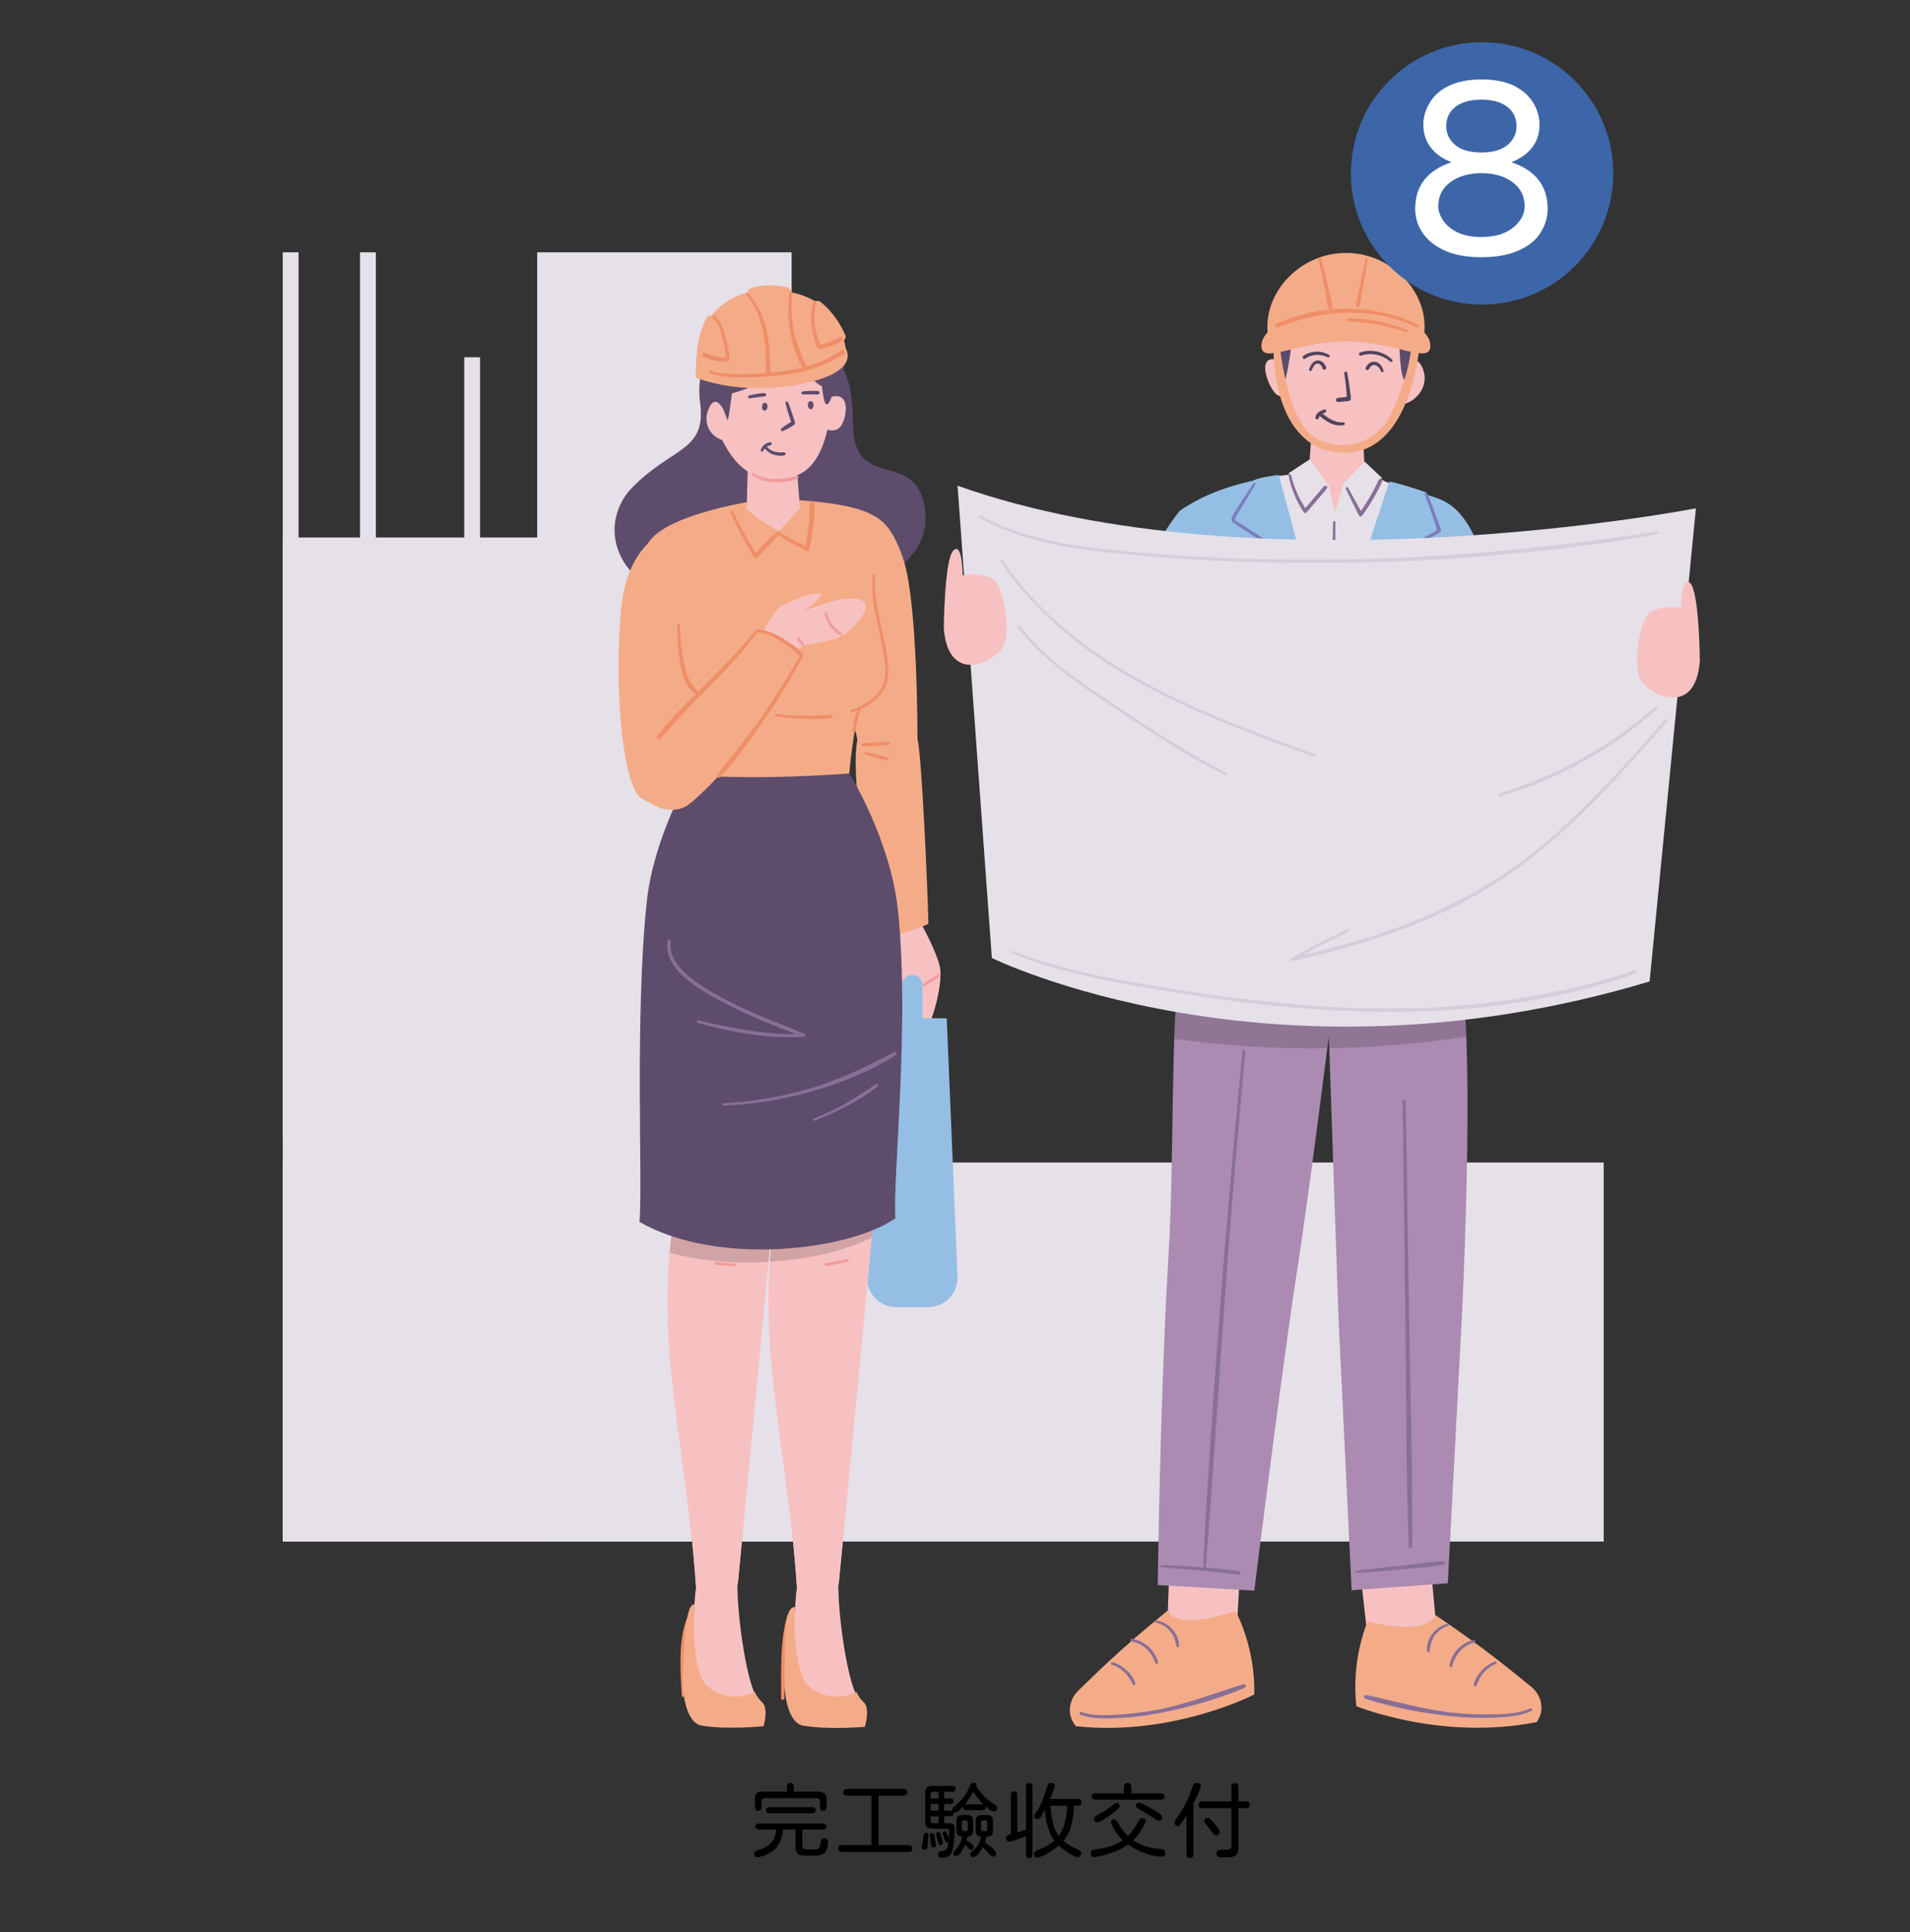<svg xmlns="http://www.w3.org/2000/svg" xmlns:xlink="http://www.w3.org/1999/xlink" id="&#x5716;&#x5C64;_1" x="0px" y="0px" viewBox="0 0 271.83 274.99" style="enable-background:new 0 0 271.83 274.99;" xml:space="preserve"><rect x="0" y="0" width="271.83" height="274.99" fill="#333333" stroke="none"/><style type="text/css">	.st0{fill:#E6E0E9;}	.st1{fill:#EF8E68;}	.st2{fill:#5D4C6B;}	.st3{fill:#F7C1C2;}	.st4{fill:#95BEE5;}	.st5{fill:#F29C9D;}	.st6{fill:#F4AC88;}	.st7{opacity:0.16;}	.st8{fill:#040000;}	.st9{fill:#886F96;}	.st10{fill:#AB8BB1;}	.st11{opacity:0.16;fill:#040000;}	.st12{fill:#7B7DBB;}	.st13{fill:#51445C;}	.st14{fill:#D5CDDA;}	.st15{fill:#3C66A8;}	.st16{fill:#FFFFFF;}</style><g>	<g>		<path d="M107.33,263.83c0-0.24,0.27-0.44,0.81-0.6c1.47-0.42,2.25-1.37,2.33-2.84h-2.43c-0.36,0-0.54-0.14-0.54-0.42   c0-0.29,0.18-0.43,0.54-0.43h9.04c0.34,0,0.52,0.14,0.52,0.43c0,0.14-0.04,0.25-0.12,0.32s-0.21,0.11-0.39,0.11h-2.91v2.29   c0,0.25,0.08,0.4,0.23,0.46c0.15,0.05,0.49,0.08,1.03,0.08c0.33,0,0.57-0.01,0.71-0.02s0.25-0.04,0.3-0.08   c0.18-0.13,0.29-0.42,0.33-0.87c0.02-0.21,0.07-0.36,0.15-0.46s0.21-0.14,0.38-0.14c0.18,0,0.31,0.04,0.4,0.12   s0.13,0.21,0.13,0.39c0,0.62-0.13,1.11-0.39,1.46c-0.25,0.33-0.84,0.49-1.77,0.49l-0.48-0.01h-0.32c-0.05,0-0.18,0-0.4-0.01   s-0.41-0.03-0.59-0.07c-0.45-0.1-0.67-0.46-0.67-1.09v-2.55h-1.78c-0.1,1.05-0.38,1.86-0.84,2.44c-0.48,0.6-1.14,1.04-1.98,1.32   c-0.36,0.12-0.62,0.19-0.8,0.19C107.49,264.35,107.33,264.17,107.33,263.83z M107.46,257.18v-1.03c-0.03-0.42,0.05-0.73,0.23-0.91   s0.49-0.27,0.91-0.23h3.38v-0.73c0-0.34,0.17-0.5,0.5-0.5s0.5,0.17,0.5,0.5v0.73h3.55c0.37,0,0.64,0.09,0.83,0.28   s0.28,0.48,0.27,0.87v1.03c0,0.19-0.04,0.32-0.12,0.41s-0.2,0.13-0.35,0.13s-0.27-0.04-0.35-0.13s-0.12-0.22-0.12-0.41v-0.77   c0-0.34-0.16-0.51-0.49-0.49h-7.32c-0.33,0-0.49,0.16-0.48,0.49v0.77c0,0.36-0.16,0.54-0.47,0.54   C107.62,257.72,107.46,257.54,107.46,257.18z M109.13,257.97c-0.08-0.07-0.12-0.18-0.12-0.33s0.04-0.26,0.12-0.33   s0.22-0.11,0.4-0.11h6.01c0.19,0,0.32,0.04,0.41,0.11s0.13,0.18,0.13,0.33s-0.04,0.26-0.13,0.33s-0.22,0.11-0.41,0.11h-6.01   C109.34,258.08,109.21,258.04,109.13,257.97z"></path>		<path d="M119.26,263.1c0-0.32,0.2-0.48,0.6-0.48h4.16v-7.04h-3.41c-0.4,0-0.6-0.16-0.6-0.48c0-0.33,0.2-0.49,0.6-0.49h7.89   c0.41,0,0.62,0.16,0.62,0.49c0,0.32-0.21,0.48-0.62,0.48h-3.47v7.04h4.22c0.41,0,0.61,0.16,0.61,0.48c0,0.33-0.2,0.49-0.61,0.49   h-9.39C119.46,263.6,119.26,263.43,119.26,263.1z"></path>		<path d="M132.14,261.19l-0.13,1.55c-0.03,0.37-0.17,0.55-0.42,0.55c-0.27,0-0.41-0.12-0.41-0.36l0.13-0.69l0.11-0.9   c0.03-0.32,0.16-0.48,0.38-0.48C132.02,260.85,132.14,260.97,132.14,261.19z M141.92,257.33c0,0.34-0.16,0.5-0.48,0.5   c-0.25,0-0.66-0.25-1.22-0.76c0.02,0.05,0.04,0.1,0.04,0.16c0,0.28-0.17,0.42-0.5,0.42h-2.2c-0.34,0-0.5-0.14-0.5-0.42   c0-0.05,0-0.09,0.01-0.12c-0.52,0.59-0.89,0.88-1.12,0.88c-0.11,0-0.2-0.02-0.27-0.07c0.02,0.05,0.04,0.12,0.04,0.19   c0,0.12-0.04,0.22-0.11,0.29s-0.18,0.1-0.32,0.1h-0.91v1h0.7c0.54,0,0.81,0.26,0.81,0.79l-0.02,0.49c-0.03,0.7-0.09,1.3-0.17,1.8   s-0.17,0.86-0.26,1.1c-0.2,0.48-0.68,0.73-1.43,0.73c-0.34,0-0.5-0.16-0.5-0.47s0.17-0.47,0.5-0.47c0.44,0,0.71-0.18,0.83-0.55   c0.05-0.15,0.09-0.39,0.14-0.73c-0.05,0.05-0.12,0.07-0.19,0.07c-0.15,0-0.28-0.17-0.39-0.52l-0.25-0.83   c0-0.08,0.03-0.14,0.08-0.19s0.12-0.07,0.21-0.07c0.16,0,0.28,0.13,0.36,0.4l0.12,0.3l0.11,0.3l0.07-1.09   c0.01-0.19-0.1-0.28-0.33-0.28h-2.18c-0.61,0-0.91-0.3-0.91-0.9v-4.25c0-0.62,0.3-0.93,0.91-0.93h2.95c0.31,0,0.47,0.14,0.47,0.41   c0,0.14-0.04,0.24-0.11,0.31s-0.19,0.1-0.36,0.1h-1.16v0.96h0.91c0.29,0,0.43,0.13,0.43,0.4c0,0.12-0.04,0.22-0.11,0.29   s-0.18,0.1-0.32,0.1h-0.91v0.95h0.91c0.12,0,0.21,0.02,0.28,0.07c-0.03-0.06-0.05-0.14-0.05-0.25c0-0.14,0.11-0.3,0.34-0.48   c1.06-0.84,1.79-1.8,2.17-2.91c0.1-0.27,0.27-0.41,0.52-0.41c0.29,0,0.43,0.11,0.43,0.32l-0.05,0.18c0.8,1.22,1.69,2.08,2.65,2.59   C141.8,256.95,141.92,257.11,141.92,257.33z M133.2,262.51l0.01,0.11c0,0.22-0.12,0.33-0.38,0.33c-0.22,0-0.35-0.26-0.39-0.77   l-0.11-0.98c-0.02-0.2,0.08-0.29,0.3-0.29c0.09,0,0.17,0.04,0.24,0.12s0.11,0.2,0.12,0.35L133.2,262.51z M133.56,255.02h-0.77   c-0.23,0-0.34,0.11-0.34,0.33v0.63h1.11V255.02z M133.56,257.71v-0.95h-1.11v0.95H133.56z M133.56,258.5h-1.11v0.68   c0,0.2,0.11,0.3,0.34,0.32h0.77V258.5z M133.56,262.42l-0.34-1.38c-0.02-0.08,0.01-0.14,0.07-0.19s0.15-0.08,0.26-0.08   c0.16,0,0.3,0.2,0.42,0.61l0.23,0.9c0,0.22-0.11,0.33-0.33,0.33C133.74,262.61,133.64,262.55,133.56,262.42z M138.21,263.3   c-0.09,0-0.19-0.05-0.32-0.16l-0.53-0.53l-0.02-0.01c-0.47,1.02-0.89,1.54-1.25,1.54c-0.27,0-0.41-0.13-0.41-0.4   c0-0.05,0.03-0.12,0.09-0.2s0.15-0.19,0.29-0.34c0.45-0.49,0.75-1.09,0.9-1.79c-0.28-0.02-0.49-0.09-0.63-0.22   s-0.21-0.34-0.21-0.61v-1.43c0-0.55,0.28-0.83,0.83-0.83h0.71c0.27,0,0.48,0.07,0.62,0.21s0.21,0.35,0.21,0.62v1.43   c0,0.55-0.27,0.83-0.81,0.82l-0.12,0.55c0.69,0.42,1.03,0.74,1.03,0.96C138.6,263.17,138.47,263.3,138.21,263.3z M136.88,260.34   c0,0.17,0.09,0.27,0.27,0.28h0.32c0.18,0,0.27-0.09,0.27-0.28v-0.96c0-0.19-0.09-0.29-0.27-0.29h-0.32c-0.18,0-0.27,0.1-0.27,0.29   V260.34z M139.75,256.81c0.05,0,0.12,0.01,0.2,0.02c-0.48-0.45-0.96-1.07-1.42-1.84c-0.38,0.7-0.8,1.32-1.25,1.86   c0.06-0.03,0.15-0.05,0.27-0.05H139.75z M141.77,263.81c0,0.3-0.16,0.45-0.48,0.45c-0.16,0-0.52-0.33-1.07-1l-0.34-0.35   c-0.55,0.94-1,1.41-1.36,1.41c-0.27,0-0.41-0.14-0.41-0.42c0-0.14,0.1-0.29,0.29-0.43c0.68-0.53,1.09-1.22,1.22-2.06   c-0.51-0.01-0.76-0.28-0.76-0.82v-1.43c0-0.55,0.27-0.83,0.81-0.83h0.82c0.55,0,0.83,0.28,0.83,0.83v1.43   c0,0.55-0.28,0.83-0.83,0.83h-0.13c-0.03,0.23-0.09,0.51-0.18,0.82C141.24,262.95,141.77,263.48,141.77,263.81z M139.61,260.34   c0,0.17,0.1,0.27,0.29,0.28h0.34c0.19,0,0.28-0.09,0.28-0.28v-0.96c0-0.18-0.09-0.28-0.28-0.29h-0.34c-0.18,0-0.28,0.1-0.29,0.29   V260.34z"></path>		<path d="M146.01,263.89v-2.53c-1.41,0.52-2.2,0.79-2.37,0.79c-0.3,0-0.45-0.18-0.45-0.53c0-0.27,0.22-0.45,0.67-0.55v-5.53   c0-0.39,0.15-0.59,0.46-0.59s0.46,0.2,0.46,0.59v5.29l1.23-0.41v-6.07c0-0.38,0.16-0.57,0.47-0.57c0.3,0,0.46,0.19,0.46,0.57v9.55   c0,0.38-0.15,0.57-0.46,0.57C146.17,264.46,146.01,264.27,146.01,263.89z M147.16,263.84c0-0.21,0.17-0.38,0.52-0.52   c1.01-0.38,1.8-0.83,2.38-1.34c-0.35-0.45-0.64-1.05-0.88-1.8s-0.4-1.62-0.5-2.59c-0.3,0.61-0.5,0.98-0.62,1.1   c-0.12,0.14-0.25,0.21-0.38,0.21c-0.34,0-0.5-0.16-0.5-0.47c0-0.08,0.06-0.2,0.19-0.35c0.65-0.86,1.19-2.11,1.63-3.74   c0.09-0.38,0.27-0.57,0.54-0.57c0.38,0,0.57,0.13,0.57,0.4c0,0.27-0.23,0.9-0.7,1.88h4.04c0.3,0,0.45,0.16,0.45,0.48   s-0.15,0.48-0.45,0.48h-0.57c-0.09,1.02-0.2,1.84-0.33,2.47c-0.19,0.95-0.59,1.8-1.22,2.54c0.47,0.4,1.02,0.74,1.66,1.02   c0.6,0.26,0.9,0.5,0.9,0.71c0,0.14-0.05,0.28-0.16,0.41c-0.09,0.11-0.21,0.16-0.35,0.16c-0.24,0-0.66-0.19-1.25-0.56   c-0.62-0.39-1.1-0.75-1.44-1.08c-0.54,0.46-1.1,0.85-1.69,1.17c-0.62,0.34-1.08,0.52-1.36,0.52   C147.31,264.38,147.16,264.2,147.16,263.84z M151.89,257.01h-2.37c0.1,2.01,0.48,3.45,1.14,4.32   C151.4,260.4,151.81,258.95,151.89,257.01z"></path>		<path d="M155.23,263.78c0-0.27,0.17-0.45,0.5-0.52l1.09-0.18c1.13-0.19,2.12-0.57,2.96-1.15c-0.5-0.5-0.89-1-1.18-1.49   c-0.33-0.56-0.49-0.93-0.49-1.11c0-0.26,0.16-0.39,0.47-0.39c0.18,0,0.39,0.21,0.63,0.63c0.41,0.73,0.85,1.32,1.32,1.76   c0.55-0.57,1.06-1.29,1.51-2.16c0.06-0.12,0.13-0.22,0.22-0.29s0.16-0.11,0.24-0.11c0.18,0,0.32,0.04,0.41,0.11   s0.14,0.18,0.14,0.31c0,0.17-0.2,0.58-0.59,1.22c-0.34,0.56-0.74,1.07-1.18,1.51c0.94,0.65,2.05,1.05,3.35,1.2l0.36,0.04   c0.16,0.02,0.29,0.03,0.42,0.05s0.2,0.04,0.24,0.08c0.14,0.12,0.21,0.26,0.21,0.42c0,0.38-0.19,0.56-0.57,0.56   c-0.68,0-1.46-0.16-2.34-0.49c-0.97-0.36-1.77-0.77-2.41-1.24c-0.73,0.55-1.64,0.99-2.72,1.31c-1.02,0.3-1.7,0.46-2.02,0.46   C155.42,264.32,155.23,264.14,155.23,263.78z M155.35,255.7c0-0.3,0.19-0.45,0.56-0.45h4.04v-0.8c0-0.45,0.18-0.67,0.53-0.67   s0.53,0.22,0.53,0.67v0.8h4.17c0.38,0,0.57,0.15,0.57,0.45s-0.19,0.45-0.57,0.45h-9.27C155.54,256.14,155.35,255.99,155.35,255.7z    M155.69,258.85c0-0.17,0.22-0.37,0.67-0.6c0.71-0.37,1.36-0.8,1.95-1.31c0.26-0.22,0.45-0.33,0.57-0.33   c0.31,0,0.47,0.16,0.47,0.47c0,0.2-0.45,0.63-1.36,1.3c-0.89,0.66-1.5,0.98-1.83,0.98C155.85,259.36,155.69,259.19,155.69,258.85z    M164.35,258.88c-0.63-0.46-1.34-0.89-2.11-1.3c-0.4-0.22-0.6-0.4-0.6-0.54c0-0.3,0.16-0.45,0.49-0.45c0.19,0,0.69,0.23,1.51,0.69   c0.84,0.48,1.35,0.79,1.51,0.95c0.17,0.17,0.26,0.31,0.26,0.42c0,0.33-0.17,0.49-0.52,0.49   C164.78,259.15,164.6,259.06,164.35,258.88z"></path>		<path d="M168.86,263.92v-5.52c-0.62,1.02-1.03,1.52-1.23,1.52c-0.3,0-0.45-0.19-0.45-0.57c0-0.15,0.06-0.3,0.19-0.46   c1-1.28,1.79-2.83,2.37-4.64c0.11-0.33,0.3-0.49,0.56-0.49c0.4,0,0.6,0.15,0.6,0.45c0,0.24-0.35,1.07-1.05,2.47v7.24   c0,0.36-0.16,0.54-0.49,0.54S168.86,264.28,168.86,263.92z M173.14,263.82c0-0.36,0.2-0.54,0.61-0.54h0.96   c0.35,0,0.53-0.18,0.54-0.53v-5.39h-4.12c-0.38,0-0.56-0.16-0.56-0.49c0-0.31,0.19-0.47,0.56-0.47h4.12v-2.03   c0-0.38,0.17-0.56,0.5-0.56s0.5,0.19,0.5,0.56v2.03h1.11c0.34,0,0.52,0.16,0.52,0.48s-0.17,0.48-0.52,0.48h-1.11v5.6   c0,0.45-0.11,0.8-0.33,1.05c-0.27,0.23-0.62,0.35-1.05,0.34h-1.12C173.34,264.36,173.14,264.18,173.14,263.82z M172.37,260.61   c-0.35-0.49-0.59-0.81-0.71-0.95c-0.16-0.17-0.25-0.33-0.25-0.47c0-0.16,0.04-0.27,0.12-0.34s0.21-0.11,0.38-0.11   c0.2,0,0.52,0.29,0.98,0.86c0.46,0.59,0.69,0.95,0.69,1.1c0,0.35-0.18,0.53-0.53,0.53C172.9,261.23,172.67,261.02,172.37,260.61z"></path>	</g></g><g>	<g>		<rect x="40.24" y="165.46" class="st0" width="188" height="53.95"></rect>		<rect x="40.24" y="76.5" class="st0" width="72.42" height="142.91"></rect>		<rect x="76.45" y="35.91" class="st0" width="36.21" height="183.5"></rect>		<rect x="40.24" y="35.91" class="st0" width="2.25" height="126.5"></rect>		<rect x="51.24" y="35.91" class="st0" width="2.25" height="126.5"></rect>		<rect x="66.07" y="50.85" class="st0" width="2.25" height="126.5"></rect>	</g>	<g>		<g id="XMLID_521_">			<g id="XMLID_844_">				<path class="st1" d="M97.78,230.31c-1.29,3.24-0.95,7.61-0.75,11.02c0.02,0.27,0.42,0.28,0.43,0c0.06-3.47-0.54-7.59,0.73-10.91     C98.29,230.17,97.88,230.06,97.78,230.31L97.78,230.31z"></path>			</g>			<g id="XMLID_850_">				<path class="st1" d="M112.05,229.94c-1.08,3.67-0.86,7.99-0.88,11.78c0,0.3,0.46,0.3,0.46,0c0.02-3.86,0.02-7.88,0.8-11.67     C112.48,229.8,112.12,229.7,112.05,229.94L112.05,229.94z"></path>			</g>			<path id="XMLID_496_" class="st2" d="M90.07,69.29c5.85-5.85,10.52-5.03,9.56-12.09c-1.41-10.36,11.59-16.24,15.15-7.66    c0,0-2.84-3.15,0.43-1.11c3.93,2.45,6.14,3.51,6.19,11.91c0.06,9.49,8.27,3.78,10.06,11.14c2.24,9.23-9.39,14.41-23.73,15.06    C87.45,87.45,84.22,75.14,90.07,69.29z"></path>			<g id="XMLID_5033_">				<path id="XMLID_5034_" class="st3" d="M131.35,131.95c0,0,1.89,3.43,2.4,5.6c0.51,2.18-1,8.21-2.24,9.3     c-1.25,1.09-1.13-4.31-1.05-6.26l-0.64-0.59c0,0-0.27,1.61-0.47,2.73c-0.2,1.12-1.27-0.51-2.04-2.27     c-0.45-1.03-0.95-2.47-1.29-3.5c-0.27-0.82-0.31-1.69-0.1-2.53l0.4-2.83c0,0,0.01-2.53,2.05-2.61     C130.41,128.92,131.15,129.71,131.35,131.95z"></path>				<path class="st4" d="M132.13,186.04h-4.6c-2.36,0-4.24-1.97-4.15-4.32l1.53-36.79h9.83l1.53,36.79     C136.37,184.07,134.49,186.04,132.13,186.04z"></path>				<path class="st4" d="M129.83,150.64L129.83,150.64c-0.81,0-1.46-0.66-1.46-1.46v-8.96c0-0.81,0.66-1.46,1.46-1.46l0,0     c0.81,0,1.46,0.66,1.46,1.46v8.96C131.29,149.99,130.63,150.64,129.83,150.64z"></path>				<g>					<g>						<path class="st5" d="M133.67,138.62c-0.19,0.11-0.39,0.2-0.58,0.31c-0.19,0.11-0.39,0.23-0.58,0.35       c-0.38,0.23-0.75,0.47-1.1,0.74c-0.19,0.14-0.03,0.45,0.19,0.32c0.39-0.22,0.76-0.46,1.13-0.7c0.18-0.12,0.36-0.24,0.55-0.36       c0.19-0.12,0.37-0.26,0.55-0.39C133.99,138.78,133.84,138.52,133.67,138.62L133.67,138.62z"></path>					</g>				</g>				<path id="XMLID_5037_" class="st6" d="M118.32,77.7c1.1-4.36,4.67-6.3,7.71-3c1.18,1.28,2.02,3.31,2.57,5.01     c2.02,6.29,1.97,25.12,1.97,25.12s0.22,4.61-3.61,4.95c-1.22,0.11-4.01-0.34-4.56-2.77c-1.3-5.8-3.05-15.65-3.05-15.65     L118.32,77.7z"></path>				<g id="XMLID_5035_">					<g>						<g id="XMLID_00000101088503823499076320000002576309723677785733_">							<path class="st6" d="M125.08,132.41c-1.34-5.66-4.69-24.46-2.66-28.34c1.27-2.43,7.07-3.13,8.16,1.14        c0.62,2.41,1.45,21.63,1.55,26.28C130.02,132.5,125.44,133.98,125.08,132.41z"></path>						</g>					</g>				</g>			</g>			<path id="XMLID_4928_" class="st6" d="M124.81,73.83c-2.59-2.58-13.51-2.73-15.07-2.85v-0.01c-0.02,0-0.04,0-0.06,0.01    c-0.02,0-0.04,0-0.06-0.01v0.01c-1.56,0.12-14.8,2.05-17.39,6.34c-1.09,2.4,0.48,20.13,4.9,23.72    c1.53,7.01,1.82,15.26,1.65,16.61c6.17,3.71,15.61,3.71,21.78,0c-0.17-1.36,0.12-9.6,1.65-16.61c3.07-2.51,3.39-7.08,3.39-7.08    C125.62,90.25,125.9,76.23,124.81,73.83z"></path>			<g id="XMLID_5024_">				<g id="XMLID_5027_">					<g id="XMLID_5028_">						<path id="XMLID_5029_" class="st3" d="M110.03,172.71l-4.95,51.98c-0.19,2.28-1.41,4.08-3.68,3.89c0,0-2.23-0.93-2.36-2.91       c-1.43-21.03-6.47-35.99-2.59-55.43C98.02,162.37,110.73,160.93,110.03,172.71z"></path>					</g>				</g>				<path id="XMLID_5026_" class="st3" d="M113.46,133.78l-3.42,37.56c0,0-0.52,7.91-7.02,7.52c-6.44-0.38-6.57-8.62-6.57-8.62     l-3.47-34.5c0,0,0.01-10.51,8.06-12.81C112.29,119.71,113.46,133.78,113.46,133.78z"></path>				<path id="XMLID_5025_" class="st3" d="M98.95,226.69c0,0-0.46,7.01-1.02,10.63c0,0-0.87,7.23,2.8,7.84     c3.67,0.61,7.32,0.27,7.32,0.27s0.89-2.7-0.09-3.55c-1.5-1.3-3.04-11.33-3.01-16.42c0,0,0.1-2.72-2.4-3.07     C100.06,222.03,99.58,222.84,98.95,226.69z"></path>				<path id="XMLID_3783_" class="st6" d="M108.44,242.26c-0.25-0.21-0.76-0.82-1.01-1.44c-2.14,1.06-5,0.97-7.12-1.15     c-1.85-2.77-1.58-9.43-1.47-11.3c-1.37-0.27-1.5,6.72-1.65,9.4c-0.2,3.53,0.55,7.49,2.68,7.84c3.74,0.62,8.8,0.08,8.8,0.08     S109.45,243.13,108.44,242.26z"></path>			</g>			<g id="XMLID_4922_">				<g id="XMLID_4925_">					<g id="XMLID_4926_">						<path id="XMLID_4951_" class="st3" d="M124.39,172.71l-4.95,51.98c-0.19,2.28-1.41,4.08-3.68,3.89c0,0-2.23-0.93-2.36-2.91       c-1.43-21.03-6.47-35.99-2.59-55.43C112.38,162.37,125.09,160.93,124.39,172.71z"></path>					</g>				</g>				<g id="XMLID_108_">					<g id="XMLID_109_">						<path id="XMLID_110_" class="st3" d="M110.03,172.71l-4.95,51.98c-0.19,2.28-1.41,4.08-3.68,3.89c0,0-2.23-0.93-2.36-2.91       c-1.43-21.03-6.47-35.99-2.59-55.43C98.02,162.37,110.73,160.93,110.03,172.71z"></path>					</g>				</g>				<g id="XMLID_26_">					<g id="XMLID_38_">						<path id="XMLID_71_" class="st3" d="M124.39,172.71l-4.95,51.98c-0.19,2.28-1.41,4.08-3.68,3.89c0,0-2.23-0.93-2.36-2.91       c-1.43-21.03-6.47-35.99-2.59-55.43C112.38,162.37,125.09,160.93,124.39,172.71z"></path>					</g>				</g>				<path id="XMLID_4924_" class="st3" d="M127.82,133.78l-3.42,37.56c0,0-0.52,7.91-7.02,7.52c-6.44-0.38-6.57-8.62-6.57-8.62     l-3.47-34.5c0,0,0.01-10.51,8.06-12.81C126.65,119.71,127.82,133.78,127.82,133.78z"></path>				<g class="st7">					<path class="st8" d="M96.45,170.24c-0.55,2.77-0.92,5.45-1.15,8.07c4.49,1.23,9.43,1.57,14.07,1.3l0.66-6.9      C110.73,160.93,98.02,162.37,96.45,170.24z"></path>					<path class="st8" d="M110.81,170.24c-0.64,3.22-1.04,6.32-1.24,9.35c5.84-0.36,11.17-1.71,14.5-3.48l0.32-3.4      C125.09,160.93,112.38,162.37,110.81,170.24z"></path>				</g>				<path id="XMLID_4923_" class="st3" d="M113.31,226.69c0,0-0.46,7.01-1.02,10.63c0,0-0.87,7.23,2.8,7.84     c3.67,0.61,7.29,0.35,7.29,0.35s0.92-2.78-0.06-3.63c-1.5-1.3-3.04-11.33-3.01-16.42c0,0,0.1-2.72-2.4-3.07     C114.42,222.03,113.94,222.84,113.31,226.69z"></path>			</g>			<path id="XMLID_437_" class="st2" d="M120.88,110.09c-7.3,0.53-15.05,0.74-22.65,0.24c0,0-5.19,8.8-6.17,17.93    c-1.76,16.26-0.56,40.69-1.05,45.66c11.38,6.48,30.12,3.94,36.43-0.53c-0.47-4.77,2.09-27.74,0.35-43.87    C126.7,119.4,120.88,110.09,120.88,110.09z"></path>			<g id="XMLID_4910_">				<g id="XMLID_4967_">					<path id="XMLID_5012_" class="st3" d="M106.45,65.79l-0.14,4.96c0,0-0.02,1.71,0,1.73c0.48,0.36,1.64,1.66,4.61,3.12      c0.24-0.49,2.78-2.9,2.92-3.38l-0.5-6.43H106.45z"></path>					<g id="XMLID_4968_">						<path id="XMLID_5011_" class="st2" d="M100.51,57.62c0,0-3.03-5.97,2.23-9.14c3.92-2.36,8.48-3.88,10.99-3.17       c9.66,2.72,5.67,9.75,5,13.03c-0.68,3.28-15.31,1.51-15.31,1.51L100.51,57.62z"></path>						<path id="XMLID_5010_" class="st3" d="M101.4,51.72c0,0-1.2,5.83,1.3,10.77c2.49,4.94,5.11,6.07,9.73,5.42       s6.21-7.79,5.71-13.23c-0.5-5.44-2.18-5.88-2.18-5.88S106.22,43.39,101.4,51.72z"></path>						<path id="XMLID_5009_" class="st3" d="M117.23,60.92c0,0,1.06,0.74,2.13,0.05c1.06-0.69,2.08-5.65-1.35-4.38       C114.58,57.85,117.23,60.92,117.23,60.92z"></path>						<g id="XMLID_5001_">							<g id="XMLID_5002_">								<g>									<path class="st5" d="M107.08,67.66c1.77,1.29,4.44,1.25,6.41,0.48c0.24-0.09,0.15-0.45-0.11-0.39          c-2.01,0.47-4.28,0.77-6.1-0.43C107.06,67.17,106.87,67.51,107.08,67.66L107.08,67.66z"></path>								</g>							</g>						</g>						<path id="XMLID_5000_" class="st2" d="M100.95,56.98c0,0,1.59,3.4,2.15,4.03c0.56,0.63,1.5-8.75,1.5-8.75s3.41-6.7,12.07-1.52       c0,0,0.21,5.13,0.71,6.48c0.5,1.35,1.3-1.74,1.3-1.74l-0.85-5.57l-1.86-1.86l-4.22-1.25l-5.62-0.12l-5.37,2.87l-0.41,2.77       L100.95,56.98z"></path>						<path id="XMLID_4998_" class="st3" d="M102.97,58.31c0,0-1.24-2.6-2.21,0.12c-0.98,2.72,1.55,4.99,4.04,4.21       C103.5,59.83,102.97,58.31,102.97,58.31z"></path>					</g>					<g>						<g>							<path class="st2" d="M115.13,57.37c-0.05,0.07-0.07,0.15-0.07,0.23c0-0.02,0.01-0.04,0.01-0.06c-0.01,0.07-0.02,0.14,0,0.21        c0.01,0.05,0.04,0.1,0.07,0.15c0.03,0.05,0.07,0.09,0.12,0.12c0.07,0.04,0.15,0.05,0.23,0.03c0.12-0.03,0.18-0.14,0.22-0.25        c0.04-0.13,0.04-0.27,0.01-0.41c-0.02-0.1-0.08-0.19-0.17-0.24c-0.1-0.06-0.21-0.06-0.31-0.02        c-0.26,0.11-0.33,0.46-0.26,0.71c0.04,0.12,0.11,0.25,0.21,0.33c0.06,0.04,0.13,0.07,0.2,0.07c0.08,0,0.17-0.04,0.23-0.1        c0.06-0.06,0.1-0.15,0.12-0.23c0.02-0.08,0.03-0.16,0.03-0.23c0-0.08,0-0.15-0.01-0.23c-0.01-0.05-0.03-0.09-0.05-0.13        c-0.02-0.03-0.04-0.06-0.06-0.08c-0.01-0.01-0.01-0.02-0.02-0.02c-0.05-0.04-0.1-0.08-0.17-0.1c-0.07-0.02-0.13-0.01-0.21,0        c-0.06,0.01-0.14,0.07-0.17,0.13c-0.03,0.06-0.04,0.12-0.03,0.18c0.02,0.14,0.14,0.24,0.28,0.25c0.01,0,0.01,0,0.02,0        c-0.03,0-0.05-0.01-0.08-0.01c0.01,0,0.02,0,0.02,0.01c-0.02-0.01-0.05-0.02-0.07-0.03c0.02,0.01,0.03,0.02,0.04,0.03        c-0.02-0.02-0.04-0.03-0.06-0.05c0.01,0.01,0.02,0.02,0.03,0.03c-0.02-0.02-0.03-0.04-0.05-0.06        c0.01,0.01,0.02,0.02,0.02,0.04c-0.01-0.02-0.02-0.05-0.03-0.07c0.01,0.02,0.02,0.05,0.02,0.07c0-0.03-0.01-0.05-0.01-0.08        c0.01,0.09,0,0.18-0.01,0.26c0-0.03,0.01-0.05,0.01-0.08c-0.01,0.04-0.01,0.07-0.03,0.11c0.01-0.02,0.02-0.05,0.03-0.07        c0,0.01-0.01,0.01-0.01,0.02c0.01-0.02,0.03-0.04,0.04-0.06c-0.01,0.01-0.01,0.01-0.02,0.02c0.02-0.01,0.04-0.03,0.06-0.04        c0,0,0,0-0.01,0c0.02-0.01,0.04-0.02,0.07-0.03c0,0,0,0-0.01,0c0.02,0,0.05-0.01,0.07-0.01c-0.01,0-0.01,0-0.02,0        c0.05,0.01,0.09,0.03,0.14,0.04c-0.01,0-0.01,0-0.02-0.01c0.02,0.01,0.04,0.03,0.06,0.04c-0.02-0.01-0.03-0.03-0.05-0.05        c0.01,0.02,0.03,0.04,0.04,0.06c-0.02-0.03-0.04-0.06-0.06-0.1c0.01,0.02,0.02,0.04,0.03,0.07        c-0.02-0.04-0.03-0.08-0.03-0.12c0,0.02,0.01,0.05,0.01,0.07c0-0.04-0.01-0.08,0-0.12c0,0.02-0.01,0.05-0.01,0.07        c0.01-0.03,0.01-0.07,0.03-0.1c-0.01,0.02-0.02,0.04-0.03,0.06c0.01-0.02,0.02-0.03,0.03-0.04        c-0.01,0.02-0.03,0.04-0.04,0.05c0.01-0.01,0.02-0.03,0.04-0.04c-0.02,0.01-0.04,0.03-0.05,0.04        c0.01-0.01,0.02-0.01,0.03-0.02c-0.02,0.01-0.04,0.02-0.06,0.03c0.01,0,0.01,0,0.02-0.01c-0.02,0-0.05,0.01-0.07,0.01        c0.01,0,0.01,0,0.02,0c-0.02,0-0.05-0.01-0.07-0.01c0.01,0,0.01,0,0.01,0c-0.02-0.01-0.04-0.02-0.06-0.03        c0.01,0,0.01,0,0.01,0.01c-0.02-0.01-0.04-0.03-0.05-0.04c0.01,0.01,0.01,0.01,0.02,0.02c-0.01-0.02-0.03-0.04-0.04-0.05        c0.01,0.01,0.01,0.02,0.02,0.03c-0.01-0.02-0.02-0.04-0.03-0.06c0.01,0.02,0.01,0.05,0.02,0.07c0-0.02-0.01-0.05-0.01-0.07        c0.01,0.07,0.01,0.14,0,0.2c0-0.02,0.01-0.05,0.01-0.07c0,0.03-0.01,0.06-0.02,0.09c0.01-0.02,0.02-0.04,0.03-0.06        c0,0.01-0.01,0.01-0.01,0.02c0.01-0.02,0.03-0.03,0.04-0.05c0,0,0,0-0.01,0.01c0.02-0.01,0.03-0.03,0.05-0.04        c0,0-0.01,0-0.01,0c0.02-0.01,0.04-0.02,0.06-0.03c0,0-0.01,0-0.01,0c0.02,0,0.04-0.01,0.07-0.01c-0.01,0-0.01,0-0.02,0        c0.02,0,0.04,0.01,0.07,0.01c-0.01,0-0.01,0-0.02-0.01c0.02,0.01,0.04,0.02,0.06,0.02c-0.01-0.01-0.02-0.01-0.04-0.02        c0.02,0.01,0.03,0.02,0.05,0.04c-0.01-0.01-0.02-0.02-0.03-0.03c0.01,0.02,0.02,0.03,0.04,0.05        c-0.02-0.02-0.03-0.05-0.04-0.07c0.01,0.02,0.02,0.04,0.02,0.05c-0.01-0.02-0.01-0.04-0.02-0.06c0,0.02,0.01,0.04,0.01,0.06        c0-0.02,0-0.05,0-0.07c0,0.02,0,0.04-0.01,0.05c0-0.02,0.01-0.04,0.02-0.06c-0.01,0.02-0.01,0.03-0.02,0.05        c0,0,0-0.01,0-0.01c0.02-0.05,0.04-0.1,0.02-0.15c-0.01-0.05-0.05-0.1-0.09-0.12C115.3,57.24,115.19,57.27,115.13,57.37        L115.13,57.37z"></path>						</g>					</g>					<g>						<g>							<path class="st2" d="M108.65,57.55c-0.02,0.02-0.03,0.03-0.05,0.05c-0.02,0.02-0.03,0.04-0.04,0.06        c-0.01,0.02-0.02,0.05-0.03,0.08c-0.02,0.07-0.04,0.13-0.04,0.2c-0.01,0.14,0.02,0.29,0.13,0.39        c0.09,0.09,0.22,0.11,0.34,0.06c0.09-0.04,0.15-0.11,0.19-0.19c0.06-0.12,0.09-0.26,0.08-0.4c-0.02-0.16-0.06-0.36-0.22-0.44        c-0.06-0.03-0.13-0.05-0.2-0.04c-0.08,0.01-0.13,0.04-0.19,0.09c-0.06,0.05-0.1,0.14-0.12,0.22        c-0.01,0.04-0.02,0.09-0.03,0.14c-0.01,0.07-0.02,0.14-0.02,0.21c0.01,0.19,0.09,0.4,0.29,0.46        c0.15,0.04,0.31-0.04,0.38-0.17c0.05-0.09,0.06-0.18,0.07-0.28c0.01-0.08-0.01-0.17-0.02-0.24        c-0.01-0.08-0.05-0.16-0.08-0.23c0.01,0.02,0.02,0.04,0.03,0.07c-0.01-0.03-0.02-0.06-0.04-0.09        c-0.02-0.02-0.04-0.05-0.06-0.07c0.01,0.02,0.03,0.04,0.04,0.05c-0.01-0.01-0.01-0.02-0.02-0.03        c0.01,0.02,0.02,0.04,0.02,0.06c0-0.01-0.01-0.02-0.01-0.03c-0.01-0.07-0.09-0.14-0.16-0.16c-0.04-0.01-0.08-0.01-0.12,0        c-0.04,0.01-0.07,0.03-0.1,0.06c-0.05,0.04-0.08,0.1-0.1,0.15c-0.02,0.07-0.02,0.13-0.01,0.2c0.01,0.06,0.03,0.11,0.04,0.17        c0-0.03-0.01-0.05-0.01-0.08c0.01,0.08,0.01,0.15,0,0.23c0-0.03,0.01-0.05,0.01-0.08c0,0.02-0.01,0.05-0.02,0.07        c0.01-0.02,0.02-0.05,0.03-0.07c-0.01,0.01-0.01,0.03-0.02,0.04c0.01-0.02,0.03-0.04,0.04-0.06c0,0-0.01,0.01-0.01,0.01        c0.02-0.01,0.04-0.03,0.06-0.04c0,0-0.01,0.01-0.01,0.01c0.02-0.01,0.04-0.02,0.07-0.03c0,0,0,0-0.01,0        c0.02,0,0.05-0.01,0.07-0.01c-0.01,0-0.01,0-0.02,0c0.02,0,0.05,0.01,0.07,0.01c0,0-0.01,0-0.01,0        c0.02,0.01,0.04,0.02,0.07,0.03c-0.01,0-0.01,0-0.01-0.01c0.02,0.01,0.04,0.03,0.06,0.04c-0.01-0.01-0.01-0.01-0.02-0.02        c0.01,0.02,0.03,0.04,0.04,0.06c-0.01-0.02-0.02-0.04-0.03-0.06c0.01,0.02,0.02,0.04,0.03,0.07        c-0.01-0.03-0.02-0.06-0.02-0.09c0,0.02,0.01,0.05,0.01,0.07c-0.01-0.05,0-0.1,0-0.16c0,0.02-0.01,0.05-0.01,0.07        c0.01-0.06,0.02-0.12,0.04-0.17c-0.01,0.02-0.02,0.04-0.03,0.06c0.01-0.01,0.01-0.02,0.02-0.03        c-0.01,0.02-0.03,0.04-0.04,0.05c0.01-0.01,0.01-0.01,0.02-0.02c-0.02,0.01-0.04,0.03-0.05,0.04        c0.01-0.01,0.02-0.01,0.02-0.01c-0.02,0.01-0.04,0.02-0.06,0.03c0.01,0,0.01,0,0.02,0c-0.02,0-0.05,0.01-0.07,0.01        c0.01,0,0.01,0,0.02,0c-0.02,0-0.05-0.01-0.07-0.01c0.01,0,0.01,0,0.02,0c-0.02-0.01-0.04-0.02-0.06-0.03        c0.01,0,0.01,0.01,0.02,0.01c-0.02-0.01-0.04-0.03-0.05-0.04c0.01,0.01,0.01,0.01,0.02,0.02c-0.01-0.02-0.03-0.04-0.04-0.05        c0.01,0.01,0.02,0.03,0.02,0.04c-0.01-0.02-0.02-0.04-0.03-0.06c0.02,0.04,0.03,0.09,0.04,0.13c0-0.02-0.01-0.05-0.01-0.07        c0.01,0.05,0.01,0.09,0,0.14c0-0.02,0.01-0.05,0.01-0.07c-0.01,0.05-0.02,0.1-0.04,0.15c0.01-0.02,0.02-0.04,0.03-0.06        c-0.01,0.02-0.02,0.04-0.03,0.05c0.01-0.02,0.03-0.03,0.04-0.05c-0.01,0.01-0.01,0.01-0.02,0.02        c0.02-0.01,0.03-0.03,0.05-0.04c0,0-0.01,0.01-0.02,0.01c0.02-0.01,0.04-0.02,0.06-0.03c0,0-0.01,0-0.01,0        c0.02,0,0.04-0.01,0.07-0.01c0,0-0.01,0-0.01,0c0.02,0,0.04,0.01,0.07,0.01c-0.01,0-0.01,0-0.02-0.01        c0.02,0.01,0.04,0.02,0.06,0.02c-0.01,0-0.01-0.01-0.02-0.01c0.02,0.01,0.03,0.03,0.05,0.04c-0.01-0.01-0.02-0.02-0.02-0.02        c0.01,0.02,0.03,0.03,0.04,0.05c-0.01-0.01-0.02-0.03-0.03-0.04c0.01,0.02,0.02,0.04,0.02,0.06        c-0.02-0.06-0.03-0.12-0.04-0.18c0,0.02,0.01,0.04,0.01,0.06c0-0.03-0.01-0.07-0.01-0.1c0,0.02,0.01,0.04,0.01,0.06        c0-0.02,0-0.05,0-0.07c0-0.04-0.01-0.07-0.01-0.11c0,0.02,0,0.03,0.01,0.05c0-0.01,0-0.02,0-0.03c0-0.01-0.01-0.09,0-0.03        c-0.01-0.06-0.03-0.11-0.1-0.14C108.76,57.5,108.7,57.51,108.65,57.55L108.65,57.55z"></path>						</g>					</g>					<g>						<g>							<path class="st2" d="M106.74,56.7c0.35-0.06,0.7-0.12,1.05-0.16c0.18-0.02,0.36-0.04,0.54-0.06        c0.18-0.02,0.38-0.02,0.56-0.07c0.2-0.06,0.23-0.4,0-0.43c-0.38-0.06-0.79,0.02-1.16,0.08c-0.37,0.05-0.74,0.13-1.1,0.22        c-0.12,0.03-0.19,0.16-0.15,0.27C106.5,56.67,106.62,56.72,106.74,56.7L106.74,56.7z"></path>						</g>					</g>					<g>						<g>							<path class="st2" d="M114.26,56.15c0.37-0.02,0.73-0.02,1.1-0.02c0.18,0,0.37,0.01,0.55,0.01c0.18,0.01,0.4,0.05,0.57-0.01        c0.17-0.06,0.25-0.34,0.06-0.43c-0.18-0.08-0.39-0.06-0.58-0.07c-0.19,0-0.38,0-0.57,0c-0.37,0.01-0.75,0.04-1.12,0.07        c-0.11,0.01-0.21,0.09-0.21,0.21C114.05,56.05,114.15,56.16,114.26,56.15L114.26,56.15z"></path>						</g>					</g>					<g>						<g>							<path class="st2" d="M108.81,63.74c0.27,0.43,0.67,0.73,1.14,0.92c0.26,0.1,0.52,0.16,0.8,0.19        c0.15,0.02,0.29,0.02,0.44,0.02c0.15,0,0.31,0,0.45-0.06c0.24-0.09,0.19-0.41-0.06-0.44c-0.13-0.01-0.26,0.01-0.39,0.02        c-0.13,0-0.26,0-0.39-0.01c-0.23-0.02-0.47-0.06-0.69-0.14c-0.4-0.14-0.76-0.38-1.04-0.71        C108.95,63.4,108.71,63.58,108.81,63.74L108.81,63.74z"></path>						</g>					</g>					<g>						<g>							<path class="st2" d="M108.58,64.22c0.03-0.07,0.05-0.1,0.1-0.16c-0.02,0.03,0.01-0.01,0.01-0.02        c0.02-0.02,0.04-0.04,0.06-0.07c0,0,0.03-0.04,0.02-0.02c-0.02,0.02,0.01-0.02,0.02-0.02c0.09-0.1,0.18-0.19,0.28-0.28        c0.02-0.02-0.03,0.02,0,0c0.01-0.01,0.03-0.02,0.04-0.03c0.03-0.02,0.05-0.04,0.08-0.05c0.06-0.03,0.11-0.06,0.17-0.09        c0.03-0.01-0.04,0.02,0,0c0.03-0.01,0.06-0.02,0.09-0.04c0.02-0.01,0.03-0.02,0.05-0.02c-0.02,0.01-0.02,0.01,0,0        c0.06-0.02,0.13-0.04,0.19-0.06c0.1-0.03,0.16-0.12,0.15-0.23c-0.01-0.1-0.1-0.18-0.2-0.18c-0.34,0.01-0.63,0.16-0.89,0.37        c-0.12,0.1-0.22,0.22-0.3,0.35c-0.05,0.07-0.08,0.14-0.11,0.22c-0.01,0.04-0.03,0.07-0.03,0.11c0,0.03,0,0.03,0,0.01        c0,0.01-0.01,0.02-0.01,0.02c-0.01,0.02-0.01,0.04-0.02,0.06c-0.02,0.08,0.02,0.16,0.09,0.19        C108.44,64.32,108.54,64.3,108.58,64.22L108.58,64.22z"></path>						</g>					</g>					<g>						<g>							<path class="st2" d="M111.79,57.37c0.17,0.78,0.44,1.54,0.67,2.3c0.03,0.08,0.05,0.17,0.08,0.25        c0.01,0.05,0.03,0.1,0.04,0.15c0.01,0.05,0.03,0.04,0.05-0.03c-0.16,0.08-0.32,0.19-0.48,0.28        c-0.34,0.21-0.68,0.44-0.98,0.71c-0.14,0.13,0.01,0.39,0.19,0.33c0.43-0.15,0.83-0.38,1.22-0.61        c0.16-0.1,0.36-0.19,0.48-0.33c0.17-0.2,0.06-0.39-0.01-0.6c-0.3-0.87-0.55-1.76-0.91-2.6        C112.06,57.01,111.75,57.17,111.79,57.37L111.79,57.37z"></path>						</g>					</g>				</g>			</g>			<path id="XMLID_4912_" class="st2" d="M101.99,56.49c0,0,7.8-1.19,11.48-6.06c0,0,2.43,5.88,5.23,4.54    c2.8-1.33-1.15-12.71-8.54-11.06C102.77,45.56,99.97,49.05,101.99,56.49z"></path>			<g>				<path class="st6" d="M99.04,53.75c0,0,6.17,2.63,14.8,0.95c8.87-1.73,6.53-5.07,6.53-5.07s-0.69-6.31-7.16-7.89     C106.74,40.16,98.58,42.27,99.04,53.75z"></path>				<path class="st6" d="M107.43,43.48l-0.91-1.25c-0.35-0.48-0.1-1.15,0.48-1.29c1.21-0.29,3.17-0.57,5.05-0.02     c0.42,0.12,0.69,0.54,0.6,0.97c-0.03,0.16-0.07,0.32-0.11,0.47c-0.07,0.31-0.31,0.54-0.62,0.61l-3.64,0.83     C107.96,43.87,107.62,43.75,107.43,43.48z"></path>				<path class="st6" d="M103.53,48.98c-0.17-0.55-0.88-2.66-1.71-3.79c-0.32-0.43-0.98-0.4-1.25,0.06     c-0.64,1.09-1.16,2.88-1.37,4.5c-0.04,0.33,0.15,0.66,0.46,0.78c0.77,0.29,2.11,0.52,2.98,0.65c0.43,0.06,0.83-0.26,0.85-0.69     l0.08-1.25C103.57,49.15,103.56,49.06,103.53,48.98z"></path>				<path class="st6" d="M115.75,43.27c-0.41,1.19-0.88,3.55,0.46,6.01c0.14,0.26,0.45,0.38,0.74,0.3c1.67-0.44,2.57-0.82,3.04-1.07     c0.3-0.16,0.43-0.52,0.3-0.83c-0.4-0.95-1.45-3.06-3.5-4.7C116.43,42.69,115.9,42.83,115.75,43.27z"></path>				<g>					<g>						<path class="st1" d="M101.06,53.13c1.49,0.52,3.04,0.6,4.6,0.59c1.83,0,3.67-0.11,5.49-0.3c3.21-0.34,6.22-1.3,8.95-3.02       c0.33-0.21,0.02-0.74-0.31-0.53c-2.75,1.75-5.76,2.71-8.98,3.07c-1.59,0.18-3.19,0.27-4.79,0.3       c-1.64,0.03-3.28,0.03-4.86-0.47C100.92,52.7,100.83,53.05,101.06,53.13L101.06,53.13z"></path>					</g>				</g>				<g>					<g>						<path class="st1" d="M106.22,42c2.67,3.11,2.77,7.23,2.77,11.12c0,0.41,0.6,0.4,0.63,0c0-0.03,0.01-0.07,0.01-0.1       c0.02-0.28-0.44-0.42-0.55-0.15c-0.01,0.03-0.03,0.06-0.04,0.09c0.2,0.05,0.39,0.11,0.59,0.16c0.06-3.94-0.37-8.33-3.15-11.37       C106.32,41.58,106.07,41.83,106.22,42L106.22,42z"></path>					</g>				</g>				<g>					<g>						<path class="st1" d="M112.4,41.55c-0.34,1.84-0.27,3.77,0.05,5.61c0.32,1.87,0.91,3.8,1.89,5.44       c0.21,0.35,0.71,0.04,0.54-0.31c-0.82-1.67-1.53-3.34-1.9-5.18c-0.37-1.83-0.38-3.66-0.25-5.52       C112.75,41.41,112.43,41.36,112.4,41.55L112.4,41.55z"></path>					</g>				</g>				<g>					<g>						<path class="st1" d="M101.46,45.24c0.74,0.65,1.02,1.6,1.27,2.52c0.29,1.09,0.59,2.21,0.46,3.34c0.07-0.1,0.15-0.19,0.22-0.29       c-0.51,0.14-1.03,0.04-1.54-0.09c-0.52-0.13-1.03-0.3-1.53-0.48c-0.37-0.14-0.53,0.45-0.16,0.59       c1.02,0.38,2.29,0.88,3.39,0.56c0.13-0.04,0.22-0.15,0.22-0.29c0-1.22-0.31-2.39-0.64-3.55c-0.27-0.95-0.63-1.94-1.41-2.58       C101.54,44.81,101.27,45.07,101.46,45.24L101.46,45.24z"></path>					</g>				</g>				<g>					<g>						<path class="st1" d="M115.76,42.92c-0.45,1.74-0.42,3.56,0.11,5.28c0.12,0.38,0.23,0.84,0.44,1.18       c0.22,0.36,0.59,0.3,0.94,0.2c0.86-0.25,1.81-0.56,2.56-1.05c0.37-0.24-0.02-0.77-0.37-0.49c-0.02,0.01-0.03,0.03-0.05,0.04       c-0.17,0.14-0.06,0.4,0.12,0.46c0.02,0.01,0.04,0.01,0.06,0.02c0-0.2,0-0.4,0-0.6c-0.71,0.29-1.38,0.65-2.11,0.89       c-0.18,0.06-0.36,0.13-0.55,0.17c-0.19,0.05-0.21-0.12-0.28-0.28c-0.16-0.36-0.28-0.74-0.38-1.12       c-0.41-1.49-0.45-3.09-0.12-4.6C116.19,42.78,115.82,42.68,115.76,42.92L115.76,42.92z"></path>					</g>				</g>			</g>			<path id="XMLID_00000027576570004281391270000017929348722483661217_" class="st6" d="M98.2,74.54c0,0-8.82,0.16-9.84,12.46    c-1.02,12.3,0.46,25.07,2.9,26.62c2.44,1.56,8.67,2.72,8.9-3.21C100.38,104.48,101.58,76.48,98.2,74.54z"></path>			<path class="st3" d="M106.44,94.07c0,0,3.3-7.19,5.01-7.94c1.71-0.74,3.52-1.66,5-1.66c1.48,0-2.2,2.58-2.2,2.58    s5.33-2.39,7.95-1.74c2.62,0.65-0.47,3.8-1.86,4.88c-1.39,1.08-6.09,1.63-6.09,1.63l-3.84,3.92    C110.41,95.74,105.62,99.94,106.44,94.07z"></path>			<path id="XMLID_4930_" class="st6" d="M98.18,114.37c0,0,8.78-6.83,15.95-21.52l-3.83-2.31l-2.41-0.87    c0,0-11.31,11.18-15.62,17.05C87.45,113.27,94.99,117.11,98.18,114.37z"></path>			<path id="XMLID_1508_" class="st6" d="M122.9,242.26c-0.25-0.21-0.76-0.82-1.01-1.44c-2.14,1.06-5,0.97-7.12-1.15    c-1.85-2.77-1.73-9.07-1.62-10.94c-1.81-0.12-1.35,6.37-1.5,9.05c-0.2,3.53,0.55,7.49,2.68,7.84c3.74,0.62,8.76,0.16,8.76,0.16    S123.9,243.13,122.9,242.26z"></path>			<g id="XMLID_1113_">				<g id="XMLID_831_">					<g>						<path class="st1" d="M124.19,81.87c-0.33,3.57,0.79,6.99,1.43,10.46c0.32,1.74,0.76,3.92-0.16,5.56       c-0.88,1.58-2.67,2.62-4.34,3.15c-0.23,0.07-0.14,0.43,0.1,0.36c1.57-0.42,3.03-1.25,4.08-2.51c1.09-1.31,1.24-2.89,1.07-4.54       c-0.43-4.2-2.14-8.22-1.79-12.49C124.61,81.61,124.22,81.62,124.19,81.87L124.19,81.87z"></path>					</g>				</g>				<g id="XMLID_877_">					<g>						<path class="st1" d="M121.75,104.08c0.06-0.57,0.16-1.14,0.3-1.69c0.14-0.55,0.34-1.09,0.54-1.62       c0.07-0.2-0.24-0.33-0.34-0.14c-0.55,1.05-0.83,2.27-0.89,3.45C121.35,104.33,121.72,104.32,121.75,104.08L121.75,104.08z"></path>					</g>				</g>			</g>			<g>				<g id="XMLID_1127_">					<g>						<path class="st5" d="M101.9,180.02c0.87,0.09,1.74,0.16,2.61,0.23c0.11,0.01,0.2-0.1,0.2-0.2c0-0.12-0.09-0.19-0.2-0.2       c-0.87-0.09-1.74-0.18-2.61-0.25c-0.11-0.01-0.21,0.1-0.21,0.21C101.69,179.93,101.78,180.01,101.9,180.02L101.9,180.02z"></path>					</g>				</g>				<g id="XMLID_1141_">					<g>						<path class="st5" d="M117.67,180.22c1.01-0.2,2.02-0.38,3.01-0.63c0.25-0.06,0.14-0.42-0.11-0.38       c-1.01,0.16-2.02,0.38-3.03,0.58C117.27,179.84,117.39,180.27,117.67,180.22L117.67,180.22z"></path>					</g>				</g>			</g>			<g>				<g>					<path class="st1" d="M107.59,89.68c-2.22,2.68-4.62,5.18-7.09,7.63c-2.4,2.38-4.97,4.76-6.98,7.49      c-0.2,0.26,0.24,0.6,0.46,0.35c2.31-2.61,4.67-5.14,7.12-7.62c2.39-2.42,4.8-4.86,6.74-7.66      C107.94,89.73,107.71,89.54,107.59,89.68L107.59,89.68z"></path>				</g>			</g>			<g>				<g>					<path class="st1" d="M96.37,89.03c-0.02,1.93,0.13,3.86,0.51,5.76c0.28,1.38,0.75,3.02,1.97,3.88c0.28,0.2,0.61-0.24,0.37-0.47      c-0.53-0.52-0.95-1.03-1.25-1.72c-0.29-0.66-0.47-1.36-0.61-2.05c-0.37-1.77-0.57-3.58-0.57-5.39      C96.79,88.77,96.38,88.77,96.37,89.03L96.37,89.03z"></path>				</g>			</g>			<g>				<g>					<path class="st1" d="M113.95,93.19c-1.78,3-3.57,5.98-5.56,8.85c-1.99,2.87-4.25,5.51-6.34,8.3c-0.17,0.23,0.2,0.5,0.39,0.3      c2.36-2.5,4.4-5.38,6.34-8.21c2-2.91,3.87-5.93,5.51-9.05C114.4,93.16,114.08,92.97,113.95,93.19L113.95,93.19z"></path>				</g>			</g>			<g>				<g>					<path class="st1" d="M107.65,89.98c0.53,0.08,1.04,0.15,1.55,0.34c0.6,0.22,1.18,0.51,1.74,0.84c0.57,0.33,1.11,0.7,1.63,1.1      c0.26,0.2,0.51,0.41,0.75,0.62c0.23,0.2,0.43,0.44,0.68,0.61c0.2,0.14,0.47-0.14,0.33-0.33c-0.34-0.5-0.92-0.91-1.4-1.27      c-0.57-0.44-1.16-0.84-1.78-1.19c-0.57-0.32-1.16-0.61-1.78-0.81c-0.51-0.17-1.12-0.36-1.66-0.29      C107.51,89.62,107.41,89.95,107.65,89.98L107.65,89.98z"></path>				</g>			</g>			<g>				<g>					<path class="st1" d="M110.39,101.94c1.33,0.2,2.64,0.34,3.98,0.38c1.31,0.04,2.72,0.09,4.01-0.15      c0.25-0.05,0.19-0.44-0.06-0.44c-0.67,0-1.34,0.09-2.01,0.11c-0.65,0.02-1.29,0.03-1.94,0.02c-1.31-0.02-2.64-0.09-3.94-0.24      C110.26,101.6,110.21,101.92,110.39,101.94L110.39,101.94z"></path>				</g>			</g>			<g>				<g>					<path class="st1" d="M103.99,73.03c0.97,2.15,2.07,4.23,3.27,6.26c0.1,0.18,0.33,0.19,0.47,0.06c1.15-0.99,2.1-2.21,3.16-3.28      c0.17-0.17-0.05-0.48-0.26-0.34c-1.28,0.86-2.2,2.15-3.32,3.2c0.16,0.02,0.31,0.04,0.47,0.06c-1.29-1.97-2.43-4.04-3.43-6.17      C104.24,72.57,103.88,72.78,103.99,73.03L103.99,73.03z"></path>				</g>			</g>			<g>				<g>					<path class="st1" d="M110.74,75.96c0.49,0.58,1.22,0.95,1.87,1.32c0.69,0.38,1.4,0.73,2.08,1.12c0.17,0.1,0.4,0.01,0.45-0.18      c0.29-1.07,0.44-2.18,0.57-3.28c0.13-1.1,0.25-2.25,0.19-3.36c-0.02-0.4-0.59-0.4-0.62,0c-0.07,1.08-0.08,2.16-0.2,3.24      c-0.12,1.09-0.34,2.16-0.54,3.24c0.15-0.06,0.3-0.12,0.45-0.18c-0.68-0.36-1.38-0.69-2.07-1.03c-0.68-0.34-1.32-0.77-2-1.12      C110.76,75.64,110.63,75.83,110.74,75.96L110.74,75.96z"></path>				</g>			</g>			<g>				<g>					<path class="st1" d="M122.66,106.18c0.3,0.09,0.63,0.04,0.94,0.03c0.33-0.01,0.67-0.03,1-0.05c0.65-0.04,1.31-0.06,1.95-0.16      c0.24-0.04,0.17-0.4-0.06-0.41c-0.64-0.03-1.3,0.03-1.94,0.07c-0.32,0.02-0.65,0.04-0.97,0.07c-0.3,0.03-0.65,0.02-0.94,0.14      C122.53,105.93,122.5,106.13,122.66,106.18L122.66,106.18z"></path>				</g>			</g>			<g>				<g>					<path class="st1" d="M123.14,107.41c0.5,0.19,1.03,0.29,1.54,0.43c0.51,0.14,1.02,0.31,1.54,0.43c0.22,0.05,0.4-0.29,0.16-0.39      c-0.51-0.22-1.05-0.35-1.58-0.49c-0.53-0.13-1.08-0.28-1.62-0.31C122.98,107.06,122.97,107.34,123.14,107.41L123.14,107.41z"></path>				</g>			</g>			<g>				<g>					<g>						<path class="st9" d="M95.02,133.9c-0.66,3.89,4,6.59,6.84,8.18c3.97,2.22,8.23,3.93,12.49,5.5c0.02-0.15,0.04-0.3,0.06-0.46       c-5.1,0.31-10.08-0.76-15.02-1.9c-0.24-0.06-0.34,0.31-0.1,0.37c4.92,1.37,10,2.27,15.12,1.99c0.27-0.01,0.3-0.36,0.06-0.46       c-3.75-1.51-7.53-2.92-11.11-4.79c-1.67-0.88-3.36-1.82-4.85-2.99c-1.59-1.26-3.41-3.12-3.04-5.33       C95.51,133.73,95.07,133.61,95.02,133.9L95.02,133.9z"></path>					</g>				</g>				<g>					<g>						<path class="st9" d="M103.01,157.37c4.3-0.18,8.57-0.87,12.71-2.08c4.06-1.19,8.26-2.83,11.81-5.16       c0.25-0.16,0.03-0.54-0.24-0.4c-3.82,1.99-7.56,3.85-11.7,5.1c-4.09,1.23-8.31,1.95-12.58,2.2       C102.79,157.04,102.78,157.38,103.01,157.37L103.01,157.37z"></path>					</g>				</g>				<g>					<g>						<path class="st9" d="M115.95,159.51c3.15-1.24,6.33-2.79,8.99-4.9c0.19-0.15-0.06-0.46-0.25-0.33       c-1.39,0.93-2.76,1.86-4.21,2.7c-1.48,0.85-3.03,1.58-4.61,2.21C115.67,159.27,115.75,159.59,115.95,159.51L115.95,159.51z"></path>					</g>				</g>			</g>			<g>				<g>					<g>						<path class="st5" d="M117.32,87.39c0.16,0.63,0.43,1.23,0.81,1.76c0.19,0.26,0.4,0.51,0.64,0.73       c0.23,0.22,0.52,0.45,0.83,0.55c0.19,0.06,0.33-0.2,0.19-0.33c-0.1-0.1-0.24-0.18-0.35-0.27c-0.11-0.1-0.23-0.19-0.34-0.29       c-0.23-0.2-0.44-0.43-0.62-0.66c-0.37-0.47-0.64-1.01-0.79-1.58C117.62,87.05,117.26,87.15,117.32,87.39L117.32,87.39z"></path>					</g>				</g>				<g>					<g>						<path class="st5" d="M113.5,90.93c0.01,0.04,0.03,0.08,0.04,0.12c0.01,0.02,0.01,0.03,0.02,0.05c0,0,0.02,0.04,0.02,0.05       c0-0.01-0.01-0.02-0.01-0.03c0,0.01,0.01,0.03,0.01,0.04c0.01,0.02,0.01,0.03,0.02,0.05c0.04,0.08,0.08,0.15,0.13,0.23       c0.06,0.08,0.12,0.17,0.18,0.24c0.08,0.08,0.18,0.14,0.29,0.18c0.07,0.03,0.15-0.01,0.19-0.07c0.04-0.06,0.06-0.14,0.01-0.21       c-0.02-0.03-0.04-0.06-0.07-0.1c-0.02-0.03-0.04-0.05-0.06-0.08c0,0-0.03-0.04-0.01-0.01c0.01,0.02,0.01,0.02,0,0       c-0.01-0.02-0.02-0.03-0.04-0.05c-0.03-0.03-0.06-0.06-0.08-0.09c-0.01-0.01-0.03-0.03-0.04-0.04       c-0.01-0.01-0.03-0.04-0.01-0.01c0.02,0.03,0,0-0.01-0.01c-0.1-0.13-0.18-0.27-0.25-0.43c-0.02-0.04-0.08-0.08-0.12-0.09       c-0.04-0.01-0.09-0.01-0.13,0.01C113.53,90.73,113.47,90.83,113.5,90.93L113.5,90.93z"></path>					</g>				</g>			</g>		</g>		<g>			<g>				<path class="st0" d="M200.94,69.89c-1.95-0.49-4.16-1.53-4.16-1.53l-2.57-2.29l-7.46-0.68l-3.36,2.17     c-1.73,0.21-3.26,0.45-4.67,0.76l10.4,25.88L200.94,69.89z"></path>			</g>		</g>		<g>			<g>				<path class="st3" d="M176.71,219.78l-0.62,10.74c0,0-0.01,3.59-4.11,4.27c-4.09,0.68-5.77-5.59-5.77-5.59l0.38-10.64     C166.59,218.57,173.77,211.32,176.71,219.78z"></path>				<g>					<g>						<path class="st6" d="M175.84,229.29c0,0,2.85,5.11,2.66,11.89c0,0-11.55,6-25.36,4.52c0,0-0.24-0.23-0.48-0.69       c-0.77-1.45-0.38-3.25,0.81-4.39c2.24-2.15,5.65-5.65,12.74-11.41C166.21,229.21,166.87,232.26,175.84,229.29z"></path>					</g>					<g>						<g>							<path class="st9" d="M153.78,244.06c1.75,0.65,3.68,0.55,5.52,0.46c1.9-0.09,3.8-0.33,5.67-0.69        c4.09-0.78,8.29-1.98,12.14-3.58c0.32-0.13,0.2-0.64-0.15-0.53c-3.81,1.15-7.47,2.61-11.37,3.45        c-1.88,0.4-3.78,0.68-5.7,0.82c-1.94,0.14-4.14,0.34-6.01-0.32C153.64,243.58,153.54,243.97,153.78,244.06L153.78,244.06z"></path>						</g>					</g>					<g>						<g>							<path class="st9" d="M158.23,236.95c0.68,0.2,1.3,0.57,1.8,1.06c0.26,0.25,0.48,0.52,0.68,0.82c0.2,0.3,0.35,0.63,0.52,0.94        c0.11,0.2,0.4,0.06,0.35-0.15c-0.18-0.74-0.72-1.42-1.27-1.92c-0.57-0.52-1.24-0.91-1.98-1.12        C158.09,236.51,157.99,236.88,158.23,236.95L158.23,236.95z"></path>						</g>					</g>					<g>						<g>							<path class="st9" d="M160.99,233.61c1.64,0.27,2.94,1.54,3.44,3.09c0.08,0.23,0.42,0.14,0.37-0.1        c-0.4-1.76-1.99-3.12-3.76-3.34C160.84,233.24,160.79,233.58,160.99,233.61L160.99,233.61z"></path>						</g>					</g>					<g>						<g>							<path class="st9" d="M164.49,230.94c0.77,0.17,1.47,0.58,1.99,1.17c0.26,0.3,0.48,0.65,0.63,1.02        c0.16,0.38,0.23,0.78,0.32,1.19c0.05,0.21,0.36,0.15,0.37-0.05c0.05-0.88-0.43-1.8-1-2.43c-0.58-0.64-1.37-1.07-2.22-1.19        C164.38,230.61,164.29,230.89,164.49,230.94L164.49,230.94z"></path>						</g>					</g>				</g>			</g>		</g>		<g>			<g>				<path class="st3" d="M193.31,221.25l1.21,10.76c0,0,0.33,3.58,4.47,3.9c4.14,0.32,5.26-6.07,5.26-6.07l-0.96-10.69     C203.28,219.15,195.49,212.57,193.31,221.25z"></path>				<g>					<g>						<path class="st6" d="M194.65,230.77c0,0-2.39,5.34-1.61,12.07c0,0,12.03,4.97,25.65,2.27c0,0,0.22-0.25,0.42-0.73       c0.64-1.52,0.09-3.27-1.19-4.3c-2.42-1.94-6.12-5.13-13.69-10.25C204.24,229.84,203.85,232.94,194.65,230.77z"></path>					</g>					<g>						<g>							<path class="st9" d="M217.75,243.18c-1.84,0.84-4.11,0.81-6.1,0.83c-1.81,0.02-3.63-0.08-5.43-0.3        c-4-0.48-7.82-1.64-11.75-2.45c-0.35-0.07-0.49,0.43-0.15,0.53c3.94,1.25,8.17,2.06,12.28,2.49c1.94,0.2,3.89,0.28,5.83,0.2        c1.86-0.08,3.81-0.15,5.51-0.96C218.19,243.41,217.99,243.07,217.75,243.18L217.75,243.18z"></path>						</g>					</g>					<g>						<g>							<path class="st9" d="M212.75,236.49c-0.72,0.27-1.36,0.71-1.88,1.28c-0.5,0.55-1,1.27-1.11,2.02        c-0.01,0.1,0.02,0.19,0.11,0.23c0.08,0.03,0.2,0.01,0.24-0.08c0.14-0.33,0.27-0.67,0.44-0.99c0.17-0.31,0.36-0.6,0.59-0.87        c0.46-0.53,1.04-0.96,1.7-1.22C213.08,236.77,212.98,236.4,212.75,236.49L212.75,236.49z"></path>						</g>					</g>					<g>						<g>							<path class="st9" d="M209.72,233.43c-1.73,0.36-3.18,1.88-3.42,3.63c-0.03,0.23,0.31,0.35,0.37,0.1        c0.37-1.59,1.54-2.98,3.15-3.39C210.04,233.72,209.94,233.38,209.72,233.43L209.72,233.43z"></path>						</g>					</g>					<g>						<g>							<path class="st9" d="M206.01,231.11c-0.84,0.2-1.58,0.69-2.11,1.37c-0.54,0.7-0.92,1.67-0.8,2.56c0.03,0.18,0.34,0.18,0.36,0        c0.06-0.41,0.1-0.81,0.22-1.2c0.12-0.39,0.3-0.76,0.54-1.1c0.46-0.63,1.13-1.09,1.86-1.33        C206.28,231.35,206.21,231.07,206.01,231.11L206.01,231.11z"></path>						</g>					</g>				</g>			</g>		</g>		<g>			<path class="st10" d="M205.38,121.31c-11.4,0.62-22.8,0.67-34.21,0.67c-0.82,4.42-2.16,7.46-3.15,14.19    c-1.52,10.4-0.83,27.94-1.73,42.71c-1.2,20.03-1.52,46.72-1.52,46.72l13.74,0.8c0,0,3.99-31.99,5.98-44.83    c2.04-13.15,4.63-34.15,4.63-34.15l1.37,40.07l1.87,38.85l13.69-0.99l2.02-38.28c0,0,1.55-30.94,0.3-44.45    C207.48,133,206.1,126.65,205.38,121.31z"></path>			<g>				<g>					<g>						<path class="st9" d="M165.29,223.08c1.83,0.16,3.67,0.28,5.51,0.44c1.83,0.16,3.66,0.43,5.49,0.58       c0.27,0.02,0.33-0.43,0.06-0.47c-1.8-0.29-3.64-0.41-5.45-0.56c-1.87-0.15-3.74-0.28-5.62-0.3       C165.08,222.77,165.09,223.07,165.29,223.08L165.29,223.08z"></path>					</g>				</g>				<g>					<g>						<path class="st9" d="M193.1,223.86c2.1-0.08,4.2-0.29,6.29-0.49c2.02-0.2,4.12-0.27,6.11-0.68c0.26-0.05,0.2-0.48-0.06-0.47       c-2.05,0.06-4.12,0.44-6.16,0.66c-2.06,0.21-4.12,0.4-6.17,0.67C192.91,223.57,192.89,223.86,193.1,223.86L193.1,223.86z"></path>					</g>				</g>				<g>					<g>						<path class="st9" d="M176.82,149.64c-1.84,18.95-3.4,37.93-4.64,56.93c-0.36,5.45-0.72,10.9-0.93,16.36       c-0.01,0.25,0.36,0.24,0.38,0c1.47-18.98,2.53-37.99,4.16-56.97c0.47-5.44,0.95-10.88,1.46-16.32       C177.28,149.36,176.85,149.36,176.82,149.64L176.82,149.64z"></path>					</g>				</g>				<g>					<g>						<path class="st9" d="M199.62,156.79c0.14,10.55,0.26,21.1,0.4,31.66c0.14,10.54,0.06,21.12,0.48,31.66       c0.01,0.3,0.46,0.3,0.47,0c0.12-10.54-0.26-21.11-0.41-31.66c-0.16-10.55-0.33-21.1-0.49-31.66       C200.06,156.5,199.61,156.5,199.62,156.79L199.62,156.79z"></path>					</g>				</g>			</g>			<path class="st11" d="M208.38,142.63c-0.89-9.62-2.28-15.98-2.99-21.32c-11.4,0.62-22.8,0.67-34.21,0.67    c-0.82,4.42-2.16,7.46-3.15,14.19c-0.48,3.29-0.74,7.29-0.9,11.69c6.45,0.9,13.76,1.45,21.77,1.34c0.14-1.12,0.22-1.77,0.22-1.77    l0.06,1.76c6.12-0.1,12.64-0.6,19.5-1.64C208.61,145.75,208.51,144.08,208.38,142.63z"></path>			<rect x="181.45" y="118.55" class="st2" width="16.03" height="6.59"></rect>		</g>		<path class="st4" d="M214.73,86.06l-4.91-9.73c-2.62-5.45-5.38-5.25-7.07-6.07c-0.55-0.26-2.17-0.14-3.11-0.38L189.12,94.2   l-0.37,26.48l4.04,11.89c6.46-0.17,12.14-0.74,15.77-3.55c-0.28-2.11-3.65-15.51-3.65-15.51l-0.37-12.77c0,0-0.04-0.06-0.11-0.17   l0.04-2.1c1.45,2.83,3.34,5.4,3.34,5.4s11.5,25.21,14.26,5.93C222.68,101.27,214.73,86.06,214.73,86.06z"></path>		<path class="st4" d="M178.73,68.32c-5.33,1.16-8.4,2.74-10.8,4.35c-6.38,7.71-19.67,38.03-12.85,38.97   c3.2,0.44,5.09,0.85,6.85-1.69c6.13-8.8,7.99-15.73,7.99-15.73l0.6,4.52c0,0,0,0,0,0l1.41,14.89c0,0-3.06,11.22-3.51,13.63   c2.07,2.38,8.2,4.95,15.34,4.76l5.01-11.33l0.37-26.48L178.73,68.32z"></path>		<path class="st4" d="M182,67.6l7.13,26.6l-9.57-11.45l1.7-4.69l-5.77-4.19l2.85-5.45C178.33,68.41,179.09,67.93,182,67.6z"></path>		<path class="st4" d="M197.74,68.54l-8.48,25.66l10.63-10.48l-1.24-4.84l6.14-3.62l-1.81-5.17   C202.98,70.09,199.89,68.97,197.74,68.54z"></path>		<g>			<g>				<g>					<path class="st12" d="M175.4,74.29c0.98,0.7,1.99,1.34,2.99,2c0.48,0.31,0.95,0.63,1.43,0.94c0.53,0.35,1.18,0.68,1.63,1.12      c-0.02-0.13-0.03-0.25-0.05-0.38c-0.48,0.75-0.9,1.55-1.34,2.33c-0.45,0.78-0.89,1.56-1.26,2.38c-0.12,0.27,0.23,0.48,0.4,0.24      c0.52-0.74,0.96-1.51,1.41-2.29c0.45-0.77,0.93-1.54,1.33-2.33c0.1-0.19,0.01-0.38-0.19-0.46c-0.56-0.22-1.1-0.67-1.61-0.99      c-0.51-0.32-1.01-0.65-1.51-0.97c-1.01-0.65-2.01-1.31-3.04-1.92C175.38,73.82,175.2,74.14,175.4,74.29L175.4,74.29z"></path>				</g>			</g>			<g>				<g>					<path class="st12" d="M178.8,83.09c1.65,2.07,3.33,4.12,5.03,6.15c1.7,2.02,3.38,4.09,5.27,5.93c0.21,0.2,0.51-0.1,0.32-0.32      c-1.73-2.01-3.51-3.97-5.22-5.99c-1.71-2.02-3.4-4.05-5.1-6.08C178.92,82.57,178.63,82.88,178.8,83.09L178.8,83.09z"></path>				</g>			</g>			<g>				<g>					<path class="st12" d="M178.39,68.78c-0.57,0.88-1.15,1.75-1.73,2.63c-0.27,0.42-0.55,0.85-0.81,1.27      c-0.25,0.4-0.49,0.81-0.6,1.27c-0.08,0.3,0.4,0.43,0.47,0.13c0.11-0.45,0.35-0.85,0.59-1.24c0.27-0.43,0.53-0.86,0.8-1.3      c0.53-0.87,1.04-1.74,1.56-2.61C178.77,68.76,178.5,68.6,178.39,68.78L178.39,68.78z"></path>				</g>			</g>		</g>		<g>			<g>				<g>					<path class="st12" d="M202.79,70.38c0.33,0.87,0.64,1.75,0.94,2.63c0.15,0.43,0.3,0.87,0.44,1.3c0.14,0.43,0.23,0.93,0.44,1.32      c0.11,0.21,0.51,0.13,0.47-0.13c-0.06-0.45-0.28-0.9-0.43-1.32c-0.15-0.43-0.31-0.86-0.47-1.29c-0.32-0.88-0.66-1.75-1.01-2.62      C203.08,70.04,202.69,70.14,202.79,70.38L202.79,70.38z"></path>				</g>			</g>			<g>				<g>					<path class="st12" d="M204.68,75.37c-1.03,0.57-2.05,1.15-3.07,1.73c-0.51,0.29-1.02,0.58-1.53,0.87      c-0.24,0.14-0.48,0.27-0.71,0.41c-0.25,0.14-0.5,0.25-0.67,0.47c-0.1,0.13,0.03,0.37,0.2,0.35c0.28-0.04,0.51-0.2,0.75-0.34      c0.24-0.14,0.47-0.27,0.71-0.41c0.51-0.29,1.01-0.59,1.52-0.88c1.01-0.59,2.03-1.18,3.04-1.78      C205.18,75.63,204.95,75.22,204.68,75.37L204.68,75.37z"></path>				</g>			</g>			<g>				<g>					<path class="st12" d="M198.76,79.06c-0.05,0.4,0.04,0.8,0.14,1.19c0.1,0.37,0.19,0.74,0.29,1.11c0.2,0.77,0.4,1.54,0.61,2.31      c0.09,0.33,0.6,0.19,0.51-0.14c-0.2-0.74-0.4-1.48-0.61-2.22c-0.1-0.37-0.2-0.74-0.31-1.11c-0.1-0.38-0.21-0.75-0.23-1.14      C199.16,78.79,198.79,78.8,198.76,79.06L198.76,79.06z"></path>				</g>			</g>			<g>				<g>					<path class="st12" d="M199.95,83.67c-1.75,1.43-3.36,3.04-4.91,4.68c-1.52,1.6-3.07,3.25-4.32,5.07      c-0.14,0.21,0.18,0.46,0.35,0.27c1.49-1.66,2.88-3.41,4.41-5.03c1.54-1.62,3.18-3.13,4.81-4.66      C200.51,83.8,200.18,83.48,199.95,83.67L199.95,83.67z"></path>				</g>			</g>		</g>		<g>			<path class="st0" d="M143.92,89.57l-3.68-2.56c0,0-3.46,3.88-3.3,5.89l2.7,2.47L143.92,89.57z"></path>			<path class="st4" d="M151.02,108.15c2.59,2.63,2.98,3.14,4.63,3.51c1.65,0.37,12.01-0.89,3.94-9.3    c-2.47-2.58-12.19-10.53-16.46-13.97c-1.25,0.68-0.68,4.88-1.98,8.28C143.52,99.74,149.21,106.32,151.02,108.15z"></path>		</g>		<path class="st2" d="M201.48,52.34c0,0,1.14-4.15,0.87-8.09c0,0-4.62-6.34-6.24-6.34c-1.62,0-0.41,1.75-0.41,1.75   s-3.65-3.26-6.33-2.6c-2.68,0.66,0.04,1.32,0.04,1.32s-3.21-0.08-5.22,1.22c-2.02,1.3,2.53,1.82,2.53,1.82s-3.41,1.28-4.6,2.75   c0,0-0.64,5.64,0.11,9.1c0.74,3.46,16.2,1.46,16.2,1.46L201.48,52.34z"></path>		<path class="st3" d="M200.47,46.11c0,0,1.32,6.15-1.27,11.39c-2.59,5.25-5.69,6.46-10.58,5.82c-4.89-0.64-6.28-8.18-5.81-13.94   c0.48-5.76,2.25-6.24,2.25-6.24S195.3,37.35,200.47,46.11z"></path>		<path class="st3" d="M199.62,52.7c0,0,1.85-3,2.91-0.13c1.06,2.87-1.83,5.7-4.47,4.89C195.42,56.66,199.62,52.7,199.62,52.7z"></path>		<path class="st3" d="M183.98,56.11c0,0-1.12,0.79-2.25,0.07c-1.13-0.72-3.28-6.16,0.36-4.85   C185.73,52.63,183.98,56.11,183.98,56.11z"></path>		<path class="st3" d="M193.93,61.68l0.31,5.24c0,0-1,3.73-4.27,6.08c0,0-2.66-2.97-3.7-6.08l0.38-5.02L193.93,61.68z"></path>		<polygon class="st0" points="189.12,69.17 189.97,73 191.24,68.74 193.52,70.67 190.25,73.74 186.71,70.63   "></polygon>		<polygon class="st0" points="186.39,65.39 189.12,69.17 186.05,72.81 183.41,67.34   "></polygon>		<polygon class="st0" points="194.24,65.73 191.24,68.74 193.52,72.99 196.68,68.02   "></polygon>		<g>			<g>				<g>					<path class="st5" d="M192.78,63.29c-0.7,0.23-1.42,0.36-2.15,0.35c-0.73-0.01-1.42-0.2-2.09-0.46      c-0.22-0.09-0.33,0.25-0.15,0.37c1.3,0.86,3.13,0.68,4.51,0.13C193.12,63.58,193.03,63.2,192.78,63.29L192.78,63.29z"></path>				</g>			</g>		</g>		<path class="st2" d="M200.74,51.61c0,0,0.12,1.76-0.48,2.41c-1.2,1.29-1.17-7.7-1.17-7.7s-4.38,0.14-5.88-0.13   c-1.51-0.27,3.33-2.07,3.33-2.07s-6.67,0.92-7.85,0.96c-1.17,0.04,1.17-2.54,1.17-2.54s-3.74,2.3-5.54,2.67   c0,0-0.86,7.26-1.37,8.69c-0.52,1.43-1.09-4.58-1.09-4.58l1.23-4.98l1.95-1.99l4.45-1.36l5.94-0.18l5.7,2.98l0.45,2.92   L200.74,51.61z"></path>		<g>			<polygon class="st0" points="235.06,101.13 238.06,97.61 231.5,94.2 225.54,98.47    "></polygon>			<path class="st4" d="M235.93,100.39c0,0-14.75,16.46-17.56,15.82c-3.02-0.68-7.66-3.72-4.5-9.71c1.58-3,14.73-11.37,14.73-11.37    L235.93,100.39z"></path>		</g>		<g>			<g>				<g>					<path class="st13" d="M198.13,51.19c-1.17-1.17-3-1.56-4.56-1.02c-0.28,0.1-0.16,0.55,0.12,0.45c1.42-0.49,3.03-0.14,4.16,0.85      C198.04,51.63,198.31,51.37,198.13,51.19L198.13,51.19z"></path>				</g>			</g>			<g>				<g>					<path class="st13" d="M196.9,52.75c-0.18-0.56-0.51-1.13-1.14-1.25c-0.3-0.06-0.61,0-0.86,0.18c-0.11,0.08-0.21,0.18-0.3,0.29      c-0.05,0.06-0.09,0.12-0.14,0.18c-0.06,0.09-0.11,0.15-0.12,0.27c-0.02,0.18,0.23,0.32,0.38,0.22c0.12-0.08,0.15-0.2,0.23-0.31      c0.06-0.09,0.13-0.17,0.21-0.23c0.14-0.12,0.32-0.17,0.51-0.13c0.44,0.08,0.73,0.49,0.89,0.88c0.04,0.09,0.12,0.15,0.22,0.12      C196.87,52.94,196.93,52.84,196.9,52.75L196.9,52.75z"></path>				</g>			</g>			<g>				<g>					<path class="st13" d="M189.16,50.53c-0.56-0.35-1.19-0.51-1.86-0.48c-0.32,0.02-0.63,0.07-0.94,0.17      c-0.29,0.1-0.67,0.24-0.9,0.46c-0.2,0.2,0.05,0.49,0.29,0.38c0.12-0.06,0.23-0.16,0.36-0.22c0.12-0.06,0.25-0.12,0.38-0.16      c0.27-0.09,0.55-0.15,0.84-0.16c0.55-0.03,1.15,0.08,1.64,0.35C189.18,50.97,189.37,50.66,189.16,50.53L189.16,50.53z"></path>				</g>			</g>			<g>				<g>					<path class="st13" d="M186.7,52.67c0.14-0.34,0.34-0.85,0.75-0.91c0.4-0.06,0.68,0.32,0.77,0.66c0.04,0.14,0.19,0.23,0.33,0.19      c0.13-0.03,0.25-0.2,0.19-0.33c-0.12-0.28-0.26-0.55-0.51-0.75c-0.24-0.18-0.55-0.28-0.85-0.21c-0.6,0.14-0.87,0.73-1.07,1.25      c-0.04,0.1,0.04,0.21,0.14,0.24C186.57,52.84,186.66,52.77,186.7,52.67L186.7,52.67z"></path>				</g>			</g>		</g>		<g>			<g>				<path class="st13" d="M191.31,53.16c0.11,0.58,0.18,1.18,0.24,1.77c0.03,0.29,0.06,0.57,0.08,0.86c0.01,0.15,0.02,0.3,0.03,0.45     c0.01,0.12,0.05,0.31,0,0.42c0.05-0.06,0.09-0.12,0.14-0.18c0.03-0.02-0.13,0.01-0.14,0.01c-0.06,0.01-0.13,0.01-0.19,0.02     c-0.14,0.01-0.28,0.03-0.41,0.05c-0.27,0.03-0.57,0.03-0.81,0.14c-0.21,0.1-0.15,0.45,0.07,0.5c0.24,0.05,0.51-0.01,0.75-0.03     c0.25-0.02,0.5-0.05,0.75-0.08c0.22-0.03,0.45-0.1,0.44-0.37c0-0.24-0.05-0.5-0.08-0.74c-0.11-0.99-0.26-1.96-0.45-2.93     C191.68,52.76,191.26,52.88,191.31,53.16L191.31,53.16z"></path>			</g>		</g>		<g>			<g>				<path class="st13" d="M191.19,60.11c-0.57,0.06-1.16-0.1-1.66-0.36c-0.25-0.12-0.48-0.27-0.71-0.43     c-0.11-0.08-0.22-0.16-0.32-0.24c-0.11-0.09-0.23-0.2-0.37-0.27c-0.2-0.09-0.48,0.11-0.33,0.33c0.18,0.25,0.48,0.45,0.73,0.62     c0.26,0.18,0.52,0.34,0.81,0.48c0.61,0.28,1.24,0.38,1.91,0.27C191.46,60.47,191.41,60.08,191.19,60.11L191.19,60.11z"></path>			</g>		</g>		<g>			<g>				<path class="st13" d="M188.47,58.28c-0.31,0.1-0.6,0.22-0.86,0.42c-0.11,0.09-0.2,0.2-0.28,0.33c-0.04,0.07-0.07,0.14-0.09,0.22     c-0.01,0.03-0.02,0.06-0.02,0.1c-0.02,0.09-0.01,0.15,0.03,0.23c0.06,0.13,0.28,0.16,0.37,0.05c0.04-0.05,0.07-0.09,0.08-0.16     c0-0.01,0.01-0.03,0.01-0.04c0-0.01,0-0.01,0-0.02c0.01-0.02,0.01-0.02,0,0c-0.01,0.02-0.01,0.02,0,0     c0.01-0.02,0.02-0.04,0.03-0.06c0-0.01,0.01-0.02,0.01-0.02c0.01-0.02,0-0.01-0.01,0.02c0,0,0.03-0.07,0.04-0.07     c0.01-0.02,0.03-0.05,0.04-0.07c0.01-0.01,0.02-0.03,0.03-0.04c-0.01,0.02-0.03,0.03,0,0.01c0.04-0.04,0.08-0.09,0.12-0.13     c0.02-0.02,0.04-0.04,0.07-0.05c-0.04,0.03-0.01,0,0,0c0.01-0.01,0.03-0.02,0.04-0.03c0.06-0.04,0.11-0.07,0.17-0.1     c0.03-0.02,0.06-0.03,0.09-0.05c0.01-0.01,0.03-0.01,0.04-0.02c0.02-0.01,0.03-0.02,0.01,0c0.06-0.03,0.13-0.05,0.2-0.08     c0.11-0.04,0.2-0.16,0.16-0.28C188.71,58.33,188.59,58.24,188.47,58.28L188.47,58.28z"></path>			</g>		</g>		<g>			<g>				<g>					<path class="st6" d="M180.37,46.51c0,5.48,5.01-0.95,11.19-0.95c6.18,0,11.19,6.42,11.19,0.95S197.74,36,191.56,36      C185.38,36,180.37,41.03,180.37,46.51z"></path>					<path class="st6" d="M179.53,49.23c0,2.74,4.96-0.64,12-0.64c7.04,0,12.04,3.38,12.04,0.64s-5-4.96-12.04-4.96      C184.49,44.27,179.53,46.49,179.53,49.23z"></path>				</g>				<g>					<g>						<path class="st1" d="M201.83,46.23c-6.34-3.09-13.79-2.98-20.21-0.14c-0.3,0.14-0.08,0.67,0.23,0.54       c6.38-2.6,13.43-3.03,19.77-0.05C201.86,46.69,202.07,46.34,201.83,46.23L201.83,46.23z"></path>					</g>				</g>				<g>					<g>						<path class="st1" d="M194.32,36.83c-0.25,1.14-0.48,2.29-0.71,3.43c-0.11,0.56-0.23,1.12-0.34,1.69       c-0.06,0.28-0.11,0.56-0.17,0.84c-0.05,0.26-0.13,0.51-0.09,0.78c0.03,0.2,0.32,0.21,0.41,0.05c0.15-0.24,0.16-0.55,0.21-0.82       c0.05-0.26,0.09-0.52,0.14-0.78c0.1-0.57,0.2-1.13,0.3-1.7c0.2-1.13,0.41-2.26,0.59-3.4C194.69,36.7,194.37,36.6,194.32,36.83       L194.32,36.83z"></path>					</g>				</g>				<g>					<g>						<path class="st1" d="M187.63,36.89c0.29,1.15,0.54,2.31,0.77,3.47c0.12,0.58,0.23,1.16,0.34,1.74c0.1,0.57,0.15,1.2,0.34,1.74       c0.1,0.27,0.53,0.25,0.53-0.07c-0.01-0.56-0.18-1.14-0.3-1.68c-0.13-0.6-0.26-1.2-0.4-1.8c-0.27-1.17-0.58-2.34-0.89-3.5       C187.95,36.53,187.56,36.64,187.63,36.89L187.63,36.89z"></path>					</g>				</g>				<g>					<g>						<path class="st1" d="M199.63,47.06c0.16,0.07,0.31,0.14,0.47,0.21c0.04-0.11,0.09-0.21,0.13-0.32       c-2.64-1.05-5.53-1.67-8.37-1.64c-0.27,0-0.27,0.4,0,0.42c2.84,0.15,5.59,0.62,8.28,1.56c0.21,0.07,0.3-0.25,0.09-0.33       c-0.16-0.06-0.32-0.12-0.48-0.19C199.59,46.7,199.46,46.99,199.63,47.06L199.63,47.06z"></path>					</g>				</g>			</g>			<path class="st6" d="M202.02,49.25c0,0-1.12,15.23-10.67,15.19c-9.55-0.04-10.14-12.39-10.09-14.77l0.86-0.48    c0,0,1.15,10.81,4.9,13.02c3.76,2.21,7.89,1,10.06-1.86c1.39-1.84,3.75-8.05,3.73-11.1C200.78,46.2,202.02,49.25,202.02,49.25z"></path>		</g>		<g>			<g>				<g>					<path class="st9" d="M183.4,67.74c0.37,1.84,1.1,3.59,2.13,5.16c0.09,0.13,0.29,0.19,0.41,0.05c0.51-0.59,1.01-1.18,1.52-1.78      c0.25-0.29,0.49-0.58,0.74-0.87c0.23-0.27,0.55-0.55,0.68-0.88c0.08-0.2-0.18-0.37-0.35-0.27c-0.3,0.18-0.52,0.55-0.75,0.81      c-0.25,0.29-0.49,0.58-0.74,0.87c-0.49,0.58-0.99,1.16-1.47,1.75c0.14,0.02,0.27,0.04,0.41,0.05c-1.06-1.51-1.8-3.2-2.23-4.99      C183.7,67.42,183.36,67.51,183.4,67.74L183.4,67.74z"></path>				</g>			</g>			<g>				<g>					<path class="st9" d="M191.54,69.6c0.62,1.26,1.23,2.52,1.87,3.77c0.1,0.2,0.35,0.15,0.46,0c0.58-0.78,1.11-1.6,1.6-2.44      c0.24-0.42,0.47-0.84,0.69-1.26c0.11-0.21,0.21-0.43,0.32-0.64c0.1-0.21,0.23-0.43,0.25-0.67c0.01-0.21-0.27-0.31-0.41-0.17      c-0.16,0.16-0.24,0.4-0.33,0.6c-0.1,0.22-0.21,0.43-0.32,0.64c-0.22,0.43-0.45,0.85-0.69,1.26c-0.48,0.83-1.01,1.63-1.56,2.41      c0.15,0,0.31,0,0.46,0c-0.66-1.23-1.35-2.45-2.03-3.67C191.73,69.22,191.44,69.4,191.54,69.6L191.54,69.6z"></path>				</g>			</g>			<g>				<g>					<path class="st9" d="M189.72,74.32c-0.03,2.85-0.1,5.71-0.18,8.56c-0.08,2.84-0.33,5.71-0.29,8.56c0,0.24,0.34,0.23,0.36,0      c0.31-2.82,0.28-5.72,0.34-8.56c0.07-2.85,0.1-5.71,0.1-8.56C190.06,74.1,189.72,74.1,189.72,74.32L189.72,74.32z"></path>				</g>			</g>		</g>		<g>			<path class="st0" d="M136.28,69.13l4.88,67.22c0,0,39.65,19.56,93.61,3.34l6.59-67.34C241.35,72.35,179.31,84.42,136.28,69.13z"></path>			<g>				<g>					<g>						<path class="st14" d="M139.37,73.67c4.97,2.81,10.57,4.01,16.18,4.71c6.4,0.8,12.86,1.22,19.29,1.49       c13.04,0.55,26.12,0.24,39.11-0.94c7.33-0.67,14.64-1.59,21.89-2.88c0.26-0.05,0.15-0.44-0.11-0.4       c-25.45,4.05-51.23,5.21-76.9,2.69c-6.65-0.65-13.37-1.71-19.3-4.96C139.35,73.29,139.18,73.57,139.37,73.67L139.37,73.67z"></path>					</g>				</g>				<g>					<g>						<path class="st14" d="M143.96,135.63c5.3,2.24,10.96,3.46,16.6,4.49c5.89,1.07,11.82,2,17.77,2.7       c11.9,1.39,23.98,1.76,35.88,0.15c6.32-0.86,12.62-2.23,18.62-4.42c0.27-0.1,0.16-0.53-0.12-0.44       c-10.97,3.62-22.31,5.34-33.85,5.43c-12.1,0.1-24.14-1.41-36.04-3.47c-6.37-1.1-12.69-2.36-18.73-4.72       C143.91,135.27,143.79,135.56,143.96,135.63L143.96,135.63z"></path>					</g>				</g>				<g>					<g>						<path class="st14" d="M142.4,79.96c10.29,15.15,28.08,21.81,44.6,27.73c0.22,0.08,0.31-0.27,0.1-0.35       c-16.4-5.94-34.14-12.51-44.39-27.56C142.58,79.59,142.27,79.77,142.4,79.96L142.4,79.96z"></path>					</g>				</g>				<g>					<g>						<path class="st14" d="M144.88,89.3c3.43,4.56,8.19,7.74,12.87,10.89c5.37,3.61,10.77,7.22,16.57,10.12       c0.2,0.1,0.38-0.2,0.18-0.3c-5.47-2.86-10.64-6.21-15.76-9.64c-4.88-3.27-9.94-6.51-13.54-11.25       C145.05,88.94,144.74,89.11,144.88,89.3L144.88,89.3z"></path>					</g>				</g>				<g>					<g>						<path class="st14" d="M237.02,102.38c-5.4,6.12-10.82,12.28-17.08,17.56c-6.6,5.57-14.08,9.64-22.21,12.49       c-4.54,1.6-9.19,2.81-13.87,3.91c0.06,0.13,0.11,0.27,0.17,0.4c2.56-1.51,5.19-2.87,7.88-4.14c0.22-0.1,0.03-0.42-0.19-0.32       c-2.7,1.23-5.34,2.61-7.91,4.09c-0.22,0.13-0.07,0.45,0.17,0.4c8.26-1.85,16.49-4.33,24.03-8.24       c7.4-3.84,13.77-9.21,19.55-15.16c3.36-3.46,6.55-7.08,9.72-10.71C237.45,102.47,237.18,102.2,237.02,102.38L237.02,102.38z"></path>					</g>				</g>				<g>					<g>						<path class="st14" d="M235.51,100.65c-6.43,5.69-13.99,9.8-22.19,12.31c-0.24,0.07-0.14,0.44,0.1,0.38       c8.29-2.34,15.96-6.67,22.37-12.4C235.99,100.77,235.71,100.48,235.51,100.65L235.51,100.65z"></path>					</g>				</g>			</g>		</g>		<path class="st3" d="M134.32,89.41c0,0,0.08-9.88,1.38-11.08c1.29-1.21,1.3,3.54,1.3,3.54s2.82-0.49,4.36,0.59   c1.54,1.08,2.5,7.17,1.5,9.42S134.95,97.75,134.32,89.41z"></path>		<path class="st3" d="M241.92,94.07c0,0-0.08-9.88-1.38-11.08c-1.29-1.21-1.3,3.54-1.3,3.54s-2.82-0.49-4.36,0.59   c-1.54,1.08-2.5,7.17-1.5,9.42S241.3,102.41,241.92,94.07z"></path>	</g></g><circle class="st15" cx="210.93" cy="24.68" r="18.67"></circle><g>	<path class="st16" d="M205.45,35.59c-1.36-0.66-2.37-1.5-3.04-2.53s-1-2.14-1-3.34c0-3.26,1.72-5.47,5.17-6.64  c-1.22-0.45-2.19-1.12-2.92-2.04s-1.09-2.02-1.09-3.3c0-1.05,0.28-2.05,0.84-2.99c0.56-1.05,1.48-1.89,2.74-2.51  s2.83-0.93,4.68-0.93c1.95,0,3.53,0.32,4.75,0.95c1.17,0.61,2.05,1.41,2.64,2.39s0.88,2.02,0.88,3.09c0,1.29-0.36,2.39-1.09,3.3  s-1.7,1.59-2.92,2.04c3.45,1.17,5.17,3.39,5.17,6.64c0,1.17-0.32,2.27-0.95,3.3c-0.66,1.1-1.71,1.97-3.15,2.62  s-3.22,0.97-5.33,0.97C208.65,36.61,206.86,36.27,205.45,35.59z M214.42,32.99c0.84-0.45,1.48-1,1.92-1.65s0.65-1.31,0.65-1.97  c0-1.45-0.58-2.6-1.74-3.45s-2.63-1.27-4.41-1.27s-3.25,0.42-4.41,1.27s-1.74,1.99-1.74,3.45c0,0.59,0.21,1.22,0.63,1.9  c0.45,0.73,1.13,1.32,2.06,1.78s2.08,0.69,3.46,0.69C212.28,33.72,213.48,33.48,214.42,32.99z M214.56,20.63  c0.84-0.71,1.27-1.61,1.27-2.69c0-1.17-0.45-2.09-1.34-2.76s-2.11-1-3.66-1s-2.77,0.33-3.66,1s-1.34,1.59-1.34,2.76  c0,1.08,0.42,1.97,1.27,2.69s2.09,1.07,3.73,1.07S213.71,21.34,214.56,20.63z"></path></g></svg>